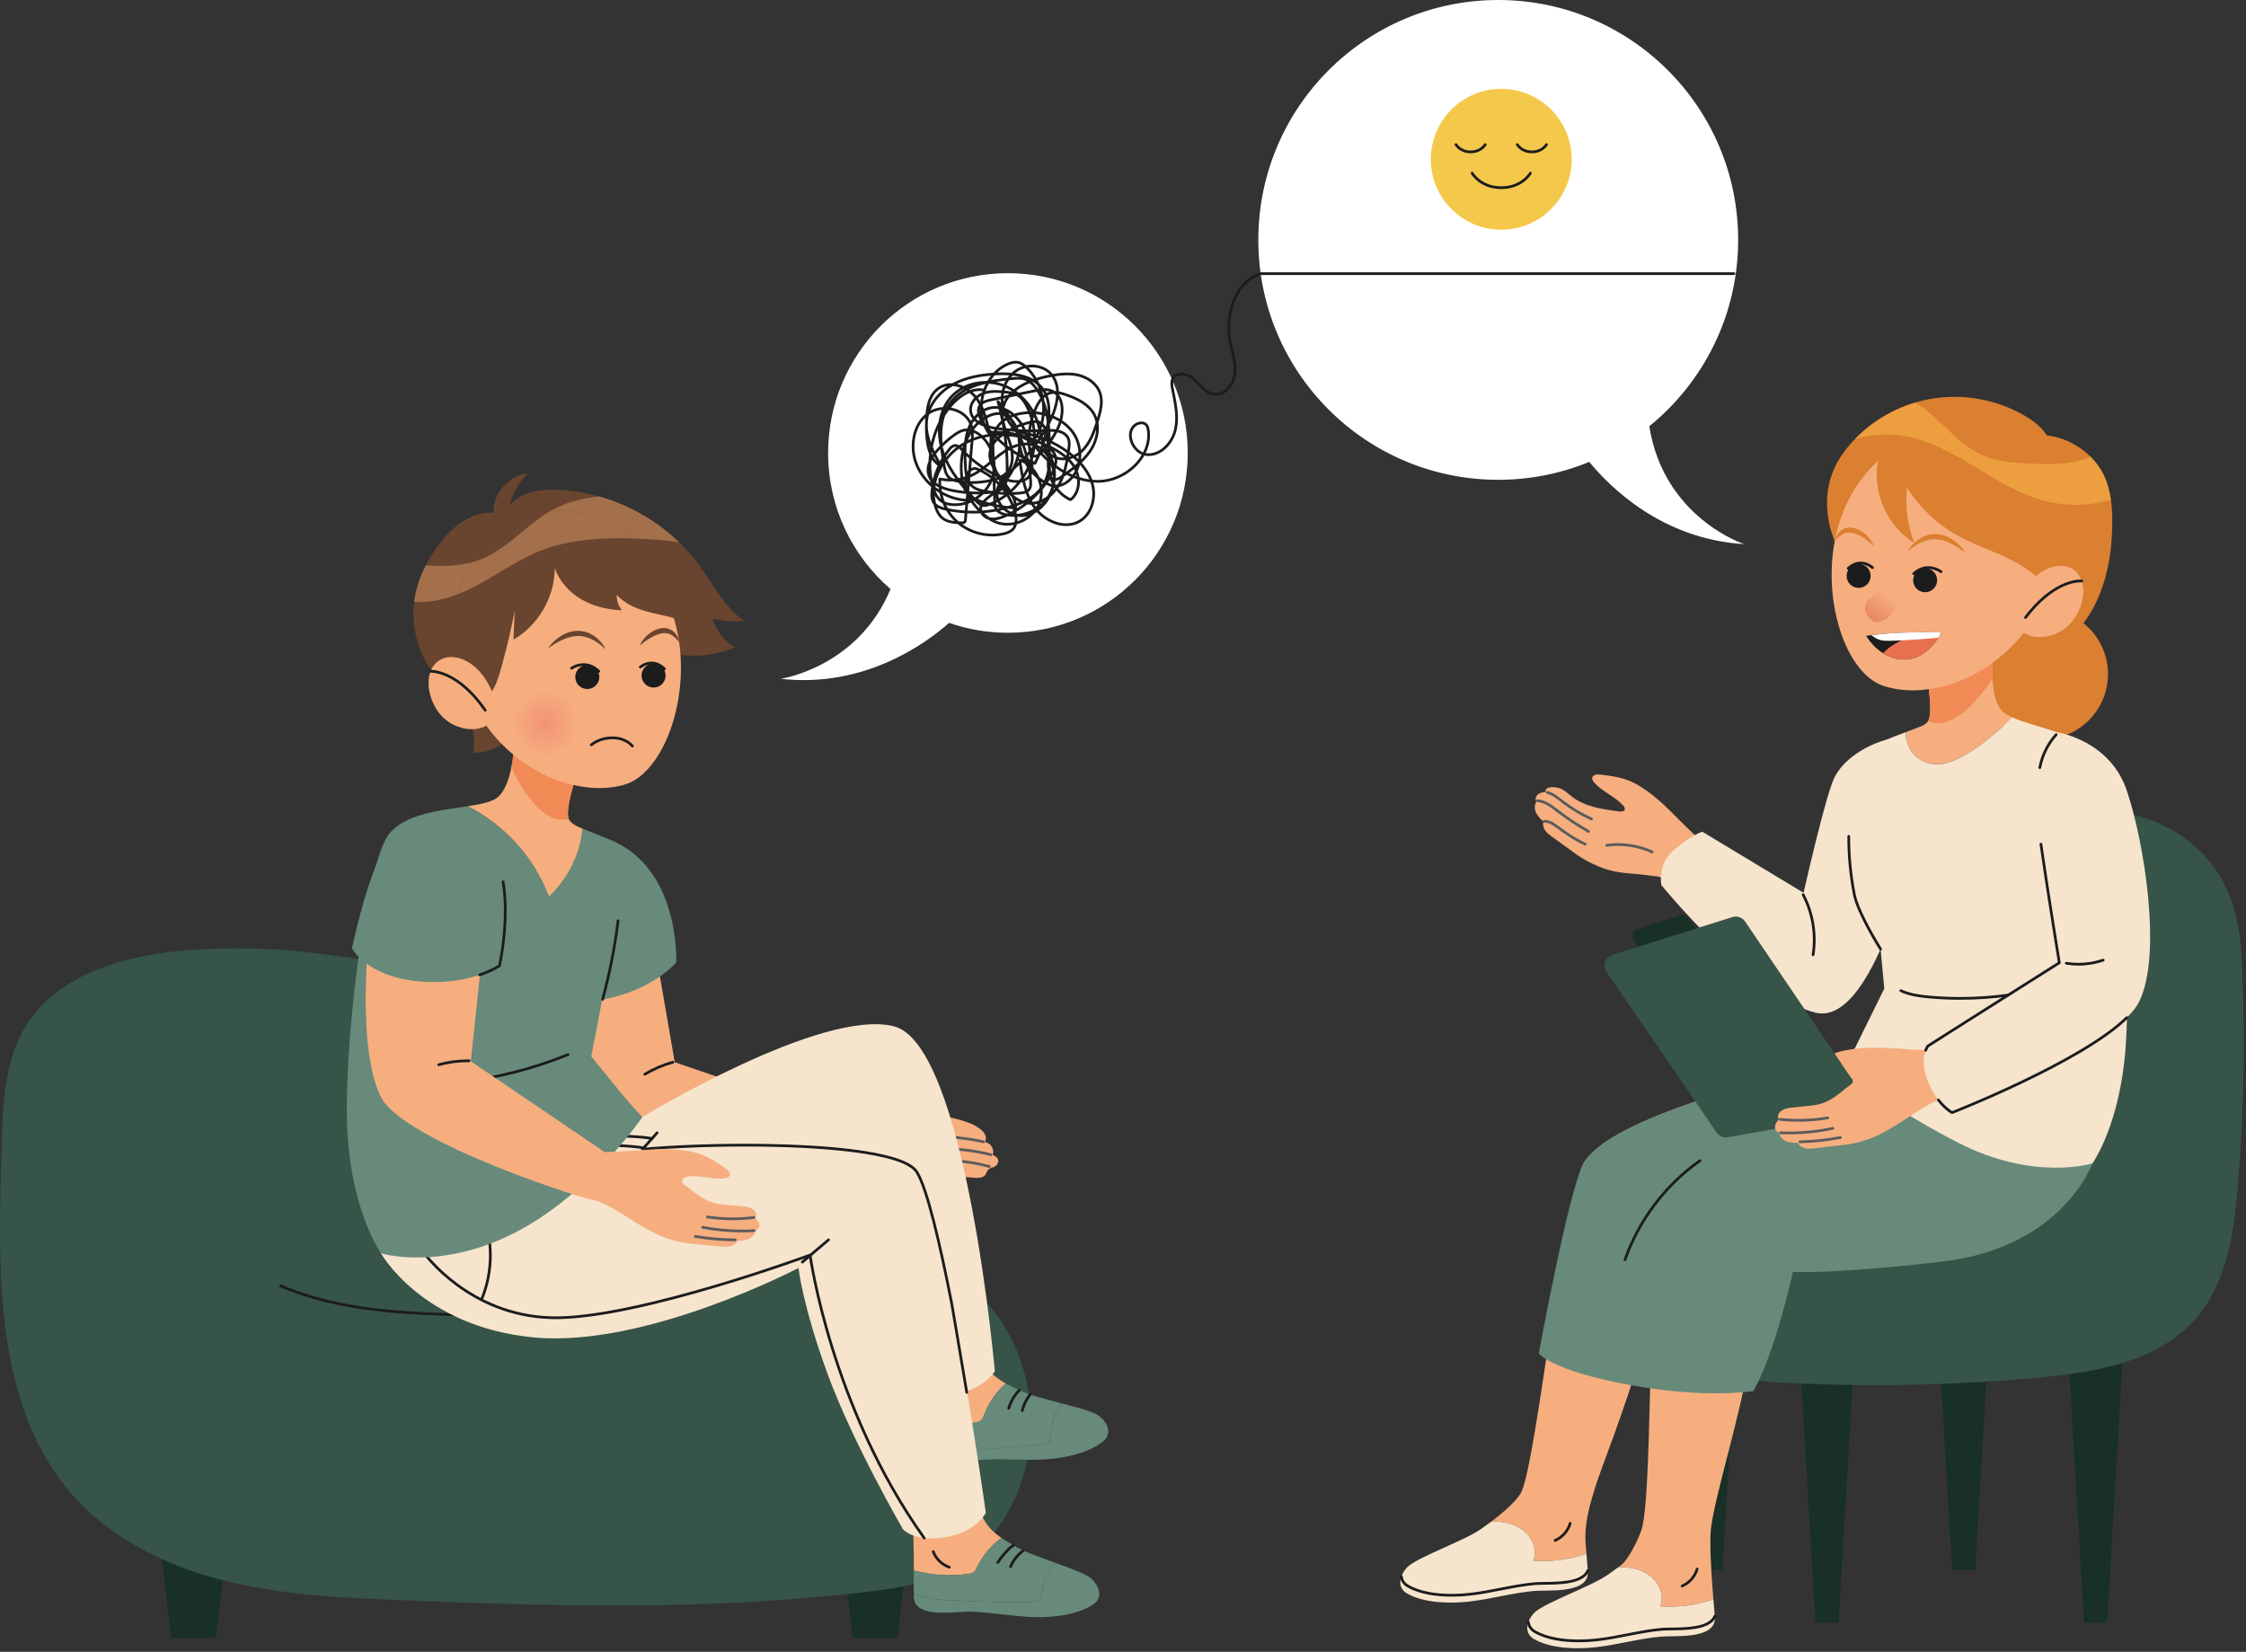 <?xml version="1.0" encoding="UTF-8"?> <svg xmlns="http://www.w3.org/2000/svg" width="552" height="406" viewBox="0 0 552 406" fill="none"><rect x="0" y="0" width="552" height="406" fill="#333333" stroke="none"/><g clip-path="url(#clip0_2781_4798)"><path d="M53.063 402.572H42.07L38.07 367.848H57.063L53.063 402.572Z" fill="#183025"></path><path d="M220.575 402.572H209.582L205.582 367.848H224.575L220.575 402.572Z" fill="#183025"></path><path d="M45.638 233.609C30.64 234.841 14.227 239.356 6.345 252.173C1.145 260.627 0.709 271.063 0.418 280.982C0.175 289.318 -0.068 297.657 0.018 305.997C0.24 327.573 3.282 350.604 17.366 366.95C26.869 377.98 40.538 384.77 54.638 388.387C68.74 392.004 83.404 392.698 97.948 393.296C136.503 394.881 175.258 395.909 213.56 391.205C220.39 390.365 227.353 389.294 233.427 386.062C238.819 383.194 243.264 378.718 246.574 373.586C256.444 358.292 255.51 336.805 244.351 322.425C232.281 306.866 211.378 301.099 191.738 299.657C172.097 298.213 152.074 300.098 132.894 295.633C126.46 294.134 119.941 291.777 115.353 287.022C103.241 274.469 112.995 252.379 101.295 241.094C96.069 236.054 86.241 235.47 79.534 234.548C68.314 233.002 56.926 232.679 45.638 233.609V233.609Z" fill="#365447"></path><path d="M115.562 322.93C99.753 322.501 83.546 321.969 69.098 315.75C68.929 315.677 68.733 315.755 68.659 315.925C68.587 316.093 68.665 316.289 68.834 316.362C83.439 322.645 99.734 323.164 115.543 323.597C115.728 323.601 115.881 323.457 115.886 323.273C115.891 323.089 115.746 322.935 115.562 322.93H115.562Z" fill="#1C1C1D"></path><path d="M245.296 285.03C245.13 284.452 244.546 284.106 243.986 283.886C244.29 282.988 243.97 281.956 243.314 281.297C243.071 281.054 242.287 280.817 242.168 280.592C242.069 280.399 242.294 280.069 242.31 279.869C242.422 278.58 240.985 277.471 240.008 276.883C238.326 275.867 236.35 275.383 234.465 274.888C232.506 274.375 230.506 274.042 228.515 273.668C226.805 273.347 225.078 273.074 223.346 272.875C219.878 272.478 216.308 272.407 212.926 273.386C211.082 273.919 205.761 273.984 203.623 273.988L165.838 261.098C165.838 261.098 158.802 220.335 158.426 218.508C158.426 218.508 157.382 206.782 147.684 206.626C137.986 206.47 130.646 212.623 131.624 225.822C132.602 239.021 138.439 266.437 147.026 275.61C154.796 283.915 195.408 285.9 203.323 285.743C205.202 286.948 208.364 288.864 210.56 289.598C214.336 290.855 218.422 289.887 222.307 289.427C227.875 288.767 233.55 288.959 239.108 289.462C239.919 289.535 240.77 289.603 241.52 289.284C242.443 288.894 242.323 288.132 242.873 287.502C243.3 287.012 244.085 287.016 244.612 286.639C245.116 286.276 245.47 285.627 245.296 285.03L245.296 285.03Z" fill="#F6AE7F"></path><path d="M165.294 260.762C162.838 261.434 160.477 262.448 158.297 263.761C158.139 263.857 158.089 264.061 158.183 264.22C158.279 264.377 158.483 264.428 158.641 264.333C160.769 263.051 163.074 262.061 165.47 261.405C165.647 261.357 165.753 261.173 165.703 260.995C165.655 260.818 165.471 260.713 165.294 260.762Z" fill="#1C1C1D"></path><path d="M148.315 205.793C148.315 205.793 132.142 204.085 130.643 218.575C129.726 227.458 130.158 242.316 130.158 242.316C130.158 242.316 135.323 247.971 147.91 245.722C160.497 243.473 166.194 236.566 166.194 236.566C166.194 236.566 167.358 212.045 148.315 205.793Z" fill="#678A7B"></path><path d="M230.613 286.455C230.627 286.051 230.635 285.647 230.635 285.243C230.635 284.496 230.609 283.751 230.557 283.005C230.545 282.822 230.385 282.683 230.201 282.696C230.018 282.708 229.879 282.868 229.891 283.051C229.943 283.782 229.969 284.512 229.969 285.243C229.969 285.639 229.961 286.035 229.946 286.43C229.939 286.614 230.082 286.768 230.266 286.775C230.45 286.783 230.605 286.639 230.613 286.455L230.613 286.455Z" fill="#5B5B5B"></path><path d="M230.489 285.589C230.966 285.573 231.443 285.565 231.921 285.565C235.674 285.565 239.426 286.059 243.05 287.034C243.229 287.082 243.411 286.977 243.459 286.8C243.507 286.621 243.402 286.438 243.223 286.39C239.543 285.4 235.733 284.898 231.921 284.898C231.435 284.898 230.95 284.906 230.466 284.922C230.282 284.929 230.138 285.083 230.143 285.267C230.15 285.45 230.305 285.594 230.489 285.589V285.589Z" fill="#5B5B5B"></path><path d="M232.76 282.702C236.366 282.765 239.965 283.253 243.457 284.15C243.635 284.195 243.817 284.089 243.862 283.91C243.909 283.732 243.8 283.55 243.622 283.503C240.081 282.594 236.43 282.099 232.771 282.035C232.587 282.032 232.435 282.178 232.432 282.362C232.43 282.547 232.576 282.698 232.76 282.702V282.702Z" fill="#5B5B5B"></path><path d="M233.347 279.81C236.143 279.976 238.926 280.365 241.658 280.976C241.838 281.015 242.017 280.903 242.057 280.722C242.097 280.544 241.983 280.365 241.804 280.325C239.035 279.706 236.218 279.312 233.386 279.145C233.202 279.135 233.045 279.274 233.034 279.458C233.023 279.643 233.163 279.8 233.347 279.81H233.347Z" fill="#5B5B5B"></path><path d="M221.298 274.811C222.877 275.367 224.418 276.11 225.894 276.859C228.119 277.981 230.603 278.198 232.603 279.339C232.909 279.511 233.214 279.751 233.43 280.015C233.649 280.28 233.771 280.559 233.77 280.819L233.738 281.051C233.644 281.407 233.278 281.719 232.844 281.951C231.819 282.51 230.735 282.714 229.613 282.715C228.349 282.715 227.042 282.451 225.767 282.143C224.783 281.904 223.907 281.766 223.004 281.766C222.331 281.766 221.645 281.843 220.89 282.007C219.475 282.316 218.165 282.561 216.892 282.561C215.619 282.559 214.384 282.321 213.08 281.651C212.918 281.567 212.716 281.631 212.633 281.795C212.549 281.959 212.613 282.16 212.777 282.245C214.175 282.965 215.535 283.229 216.893 283.227C218.251 283.227 219.606 282.968 221.033 282.659C221.747 282.503 222.382 282.433 223.005 282.433C223.839 282.433 224.655 282.559 225.611 282.791C226.902 283.102 228.257 283.381 229.613 283.382C230.815 283.382 232.023 283.159 233.164 282.538C233.65 282.27 234.192 281.882 234.381 281.23C234.418 281.093 234.437 280.954 234.437 280.819C234.435 280.35 234.226 279.934 233.945 279.593C233.661 279.249 233.298 278.967 232.931 278.759C230.755 277.537 228.259 277.322 226.195 276.264C224.711 275.511 223.145 274.755 221.518 274.183C221.345 274.122 221.154 274.212 221.094 274.387C221.033 274.561 221.123 274.751 221.298 274.811H221.298Z" fill="#5B5B5B"></path><path d="M240.099 349.541C240.488 349.444 240.892 349.332 241.183 349.057C241.463 348.793 241.599 348.416 241.735 348.053C242.882 345.001 244.737 342.152 247.194 340.043C245.315 339.008 243.634 337.765 242.346 335.736C240.57 332.942 239.727 329.672 238.966 326.451C238.703 325.337 238.342 323.477 237.91 321.096L220.746 324.465C221.889 327.756 223.098 331.299 224.382 335.209C225.297 337.993 225.987 344.725 226.462 349.976C230.972 350.774 235.65 350.634 240.099 349.541L240.099 349.541Z" fill="#F6AE7F"></path><path d="M235.903 356.459C241.441 356.203 246.978 355.947 252.501 355.456C254.374 355.29 256.273 355.09 258.025 354.406C258.251 351.056 258.864 347.502 260.938 344.934C257.082 343.926 253.051 342.899 250.925 341.882C250.57 341.712 250.218 341.547 249.869 341.382C248.944 340.945 248.05 340.513 247.194 340.043C244.737 342.152 242.882 345.001 241.735 348.054C241.599 348.416 241.463 348.793 241.183 349.057C240.892 349.332 240.488 349.444 240.099 349.542C235.65 350.635 230.972 350.775 226.462 349.976C226.493 350.334 226.525 350.685 226.555 351.03C226.717 352.854 226.85 354.424 226.954 355.499C228.046 355.916 229.182 356.22 230.341 356.377C232.181 356.629 234.047 356.544 235.903 356.459Z" fill="#678A7B"></path><path d="M270.042 347.968C268.729 346.998 264.926 345.975 260.938 344.934C258.864 347.501 258.251 351.056 258.025 354.405C256.273 355.09 254.374 355.289 252.501 355.456C246.978 355.947 241.441 356.203 235.903 356.459C234.047 356.544 232.181 356.629 230.341 356.377C229.182 356.22 228.046 355.916 226.954 355.499C227.023 356.225 227.082 356.732 227.129 356.916C228.301 361.683 237.517 359.094 240.766 358.834C246.138 358.405 251.526 359.039 256.899 358.7C261.463 358.412 267.562 357.232 271.185 354.22C273.467 352.323 272.133 349.517 270.042 347.968V347.968Z" fill="#678A7B"></path><path d="M230.482 345.081C231.358 346.881 233.051 348.242 234.996 348.713C235.175 348.756 235.355 348.645 235.399 348.466C235.442 348.287 235.331 348.107 235.153 348.064C233.409 347.646 231.865 346.404 231.082 344.789C231.001 344.624 230.802 344.554 230.636 344.636C230.47 344.716 230.402 344.916 230.482 345.081Z" fill="#1C1C1D"></path><path d="M250.27 341.476C249.025 342.758 248.098 344.344 247.594 346.057C247.542 346.234 247.642 346.42 247.819 346.472C247.995 346.524 248.181 346.422 248.233 346.245C248.706 344.637 249.578 343.144 250.749 341.941C250.877 341.809 250.874 341.598 250.742 341.47C250.61 341.341 250.399 341.344 250.27 341.476L250.27 341.476Z" fill="#1C1C1D"></path><path d="M252.912 342.554C251.949 343.755 251.26 345.168 250.904 346.665C250.862 346.845 250.973 347.023 251.151 347.066C251.33 347.109 251.51 346.998 251.553 346.819C251.885 345.419 252.531 344.094 253.431 342.971C253.546 342.827 253.523 342.618 253.379 342.503C253.235 342.388 253.026 342.411 252.911 342.554L252.912 342.554Z" fill="#1C1C1D"></path><path d="M110.269 298.443C110.269 298.443 116.253 317.959 145.726 316.644C175.196 315.331 199.974 291.668 199.974 291.668L223.801 342.1C223.801 342.1 227.473 344.334 234.843 342.763C242.213 341.193 244.499 337.03 244.499 337.03C244.499 337.03 237.495 256.856 219.739 252.269C201.982 247.682 157.899 274.542 157.899 274.542L109.955 278.268L110.269 298.443L110.269 298.443Z" fill="#F6E4CD"></path><path d="M238.211 386.816C238.606 386.758 239.018 386.681 239.334 386.436C239.637 386.198 239.808 385.832 239.975 385.487C241.397 382.551 243.503 379.883 246.142 378.006C244.366 376.806 242.807 375.414 241.708 373.277C240.194 370.332 239.655 366.998 239.192 363.72C239.031 362.587 238.841 360.702 238.63 358.291L221.229 360.079C222.066 363.459 222.946 367.099 223.867 371.11C224.523 373.965 224.597 380.733 224.589 386.003C229.01 387.212 233.681 387.499 238.212 386.816L238.211 386.816Z" fill="#F6AE7F"></path><path d="M233.401 393.323C238.937 393.574 244.475 393.826 250.018 393.839C251.9 393.845 253.809 393.819 255.618 393.299C256.149 389.986 257.082 386.499 259.383 384.131C255.635 382.776 251.715 381.386 249.69 380.178C249.351 379.977 249.017 379.779 248.684 379.584C247.803 379.066 246.954 378.554 246.142 378.006C243.503 379.883 241.397 382.551 239.975 385.487C239.807 385.832 239.636 386.198 239.334 386.436C239.018 386.681 238.606 386.758 238.211 386.816C233.68 387.499 229.01 387.212 224.588 386.003C224.588 386.364 224.587 386.717 224.586 387.061C224.58 388.893 224.57 390.468 224.575 391.55C225.626 392.064 226.729 392.47 227.867 392.733C229.678 393.152 231.545 393.238 233.401 393.323L233.401 393.323Z" fill="#678A7B"></path><path d="M268.171 387.986C266.953 386.897 263.259 385.533 259.383 384.131C257.082 386.499 256.149 389.986 255.618 393.299C253.809 393.819 251.901 393.845 250.018 393.839C244.475 393.826 238.937 393.574 233.401 393.323C231.545 393.238 229.678 393.152 227.867 392.733C226.729 392.47 225.626 392.064 224.575 391.55C224.579 392.279 224.591 392.79 224.62 392.976C225.351 397.831 234.764 396.094 238.026 396.132C243.414 396.196 248.722 397.319 254.103 397.472C258.677 397.603 264.854 396.984 268.739 394.316C271.185 392.634 270.114 389.719 268.171 387.986H268.171Z" fill="#678A7B"></path><path d="M229.041 381.498C229.749 383.369 231.312 384.881 233.205 385.526C233.378 385.586 233.568 385.492 233.627 385.318C233.686 385.143 233.593 384.954 233.419 384.895C231.721 384.319 230.297 382.941 229.663 381.262C229.599 381.09 229.406 381.003 229.234 381.069C229.062 381.134 228.975 381.326 229.041 381.498L229.041 381.498Z" fill="#1C1C1D"></path><path d="M249.038 379.531C248.453 379.754 248.017 380.172 247.633 380.56C246.632 381.574 245.731 382.686 244.946 383.873C244.845 384.027 244.887 384.234 245.041 384.335C245.194 384.436 245.401 384.395 245.502 384.24C246.263 383.09 247.138 382.011 248.107 381.028C248.477 380.65 248.853 380.311 249.273 380.155C249.444 380.091 249.533 379.899 249.467 379.726C249.403 379.553 249.21 379.467 249.038 379.531L249.038 379.531Z" fill="#1C1C1D"></path><path d="M251.281 380.874C249.865 381.907 248.739 383.327 248.057 384.943C247.985 385.111 248.065 385.308 248.234 385.378C248.404 385.45 248.6 385.371 248.671 385.202C249.306 383.701 250.357 382.373 251.674 381.413C251.822 381.304 251.856 381.095 251.746 380.946C251.638 380.799 251.429 380.766 251.281 380.874Z" fill="#1C1C1D"></path><path d="M93.617 308.035C93.617 308.035 103.759 326.167 131.254 328.737C158.75 331.306 196.249 311.665 196.249 311.665C196.249 311.665 197.214 320.867 203.437 337.818C209.659 354.77 221.923 375.89 221.923 375.89C221.923 375.89 224.698 379.155 232.416 377.814C240.131 376.473 242.291 371.821 242.291 371.821C242.291 371.821 232.005 298.906 225.347 288.097C218.689 277.285 141.246 284.133 141.246 284.133L93.303 287.859L93.617 308.035Z" fill="#F6E4CD"></path><path d="M103.916 308.123C103.941 308.152 114.97 323.674 135.551 324.221C135.89 324.23 136.234 324.234 136.585 324.234C147.051 324.231 162.683 320.367 175.727 316.51C188.767 312.651 199.203 308.794 199.207 308.791L199.091 308.479L198.76 308.525C198.767 308.551 203.855 345.958 226.87 378.235C226.976 378.384 227.184 378.419 227.334 378.313C227.484 378.206 227.519 377.998 227.412 377.848C215.96 361.791 208.959 344.431 204.824 331.089C202.757 324.416 201.406 318.75 200.571 314.753C200.155 312.754 199.867 311.173 199.683 310.091C199.501 309.011 199.422 308.435 199.422 308.434L199.263 308.192L198.976 308.166C198.974 308.167 198.326 308.406 197.146 308.827C188.895 311.778 154.656 323.575 136.585 323.567C136.239 323.567 135.9 323.563 135.568 323.555C125.451 323.29 117.675 319.335 112.421 315.44C109.795 313.494 107.8 311.563 106.464 310.122C105.798 309.4 105.294 308.802 104.959 308.384C104.791 308.175 104.666 308.012 104.582 307.902L104.459 307.736C104.352 307.586 104.144 307.551 103.995 307.657C103.844 307.764 103.81 307.972 103.916 308.123L103.916 308.123Z" fill="#1C1C1D"></path><path d="M197.402 310.468C199.549 308.645 201.694 306.823 203.839 305C203.981 304.88 203.998 304.669 203.878 304.529C203.759 304.389 203.549 304.372 203.409 304.492C201.262 306.315 199.117 308.137 196.971 309.96C196.83 310.079 196.814 310.289 196.932 310.429C197.051 310.571 197.262 310.588 197.402 310.468Z" fill="#1C1C1D"></path><path d="M118.677 319.505C120.119 316.042 120.847 312.293 120.847 308.545C120.847 305.846 120.47 303.148 119.708 300.556C119.657 300.38 119.471 300.278 119.294 300.33C119.118 300.382 119.017 300.567 119.069 300.743C119.811 303.273 120.181 305.907 120.181 308.545C120.181 312.206 119.468 315.87 118.061 319.249C117.99 319.418 118.071 319.613 118.241 319.683C118.41 319.756 118.606 319.674 118.677 319.505H118.677Z" fill="#1C1C1D"></path><path d="M161.262 278.205L157.65 282.243C157.559 282.345 157.539 282.492 157.601 282.614C157.662 282.737 157.793 282.809 157.929 282.797C164.713 282.194 173.776 281.801 183.057 281.801C192.622 281.801 202.422 282.22 210.195 283.255C214.081 283.772 217.461 284.444 220.041 285.288C222.624 286.125 224.39 287.161 225.063 288.273C226.27 290.223 227.685 294.553 229.14 300.236C230.597 305.925 232.111 312.987 233.577 320.484L233.905 320.42L233.576 320.476C233.577 320.483 234.019 323.061 234.705 327.08C235.389 331.099 236.313 336.55 237.273 342.284C237.303 342.465 237.475 342.588 237.657 342.557C237.838 342.526 237.961 342.354 237.932 342.173C236.01 330.705 234.233 320.364 234.233 320.364L234.231 320.356C232.763 312.852 231.247 305.78 229.785 300.07C228.318 294.357 226.921 290.026 225.63 287.924C224.777 286.557 222.889 285.524 220.248 284.654C212.329 282.069 197.44 281.137 183.057 281.134C173.757 281.134 164.679 281.529 157.87 282.133L157.9 282.465L158.148 282.688L161.76 278.649C161.882 278.513 161.87 278.302 161.733 278.178C161.596 278.056 161.385 278.068 161.262 278.205L161.262 278.205Z" fill="#1C1C1D"></path><path d="M158.272 281.851C158.213 281.836 155.982 281.192 146.046 281.076C145.862 281.075 145.711 281.221 145.709 281.405C145.706 281.59 145.854 281.741 146.038 281.743C150.991 281.8 154.017 281.991 155.798 282.165C156.688 282.252 157.267 282.336 157.62 282.398C157.798 282.427 157.918 282.452 157.991 282.468L158.069 282.487L158.086 282.491C158.262 282.543 158.447 282.441 158.499 282.264C158.55 282.088 158.449 281.903 158.272 281.851Z" fill="#1C1C1D"></path><path d="M160.37 279.55C160.311 279.534 158.081 278.89 148.143 278.775C147.959 278.773 147.809 278.921 147.806 279.105C147.805 279.289 147.951 279.439 148.135 279.442C153.09 279.498 156.115 279.689 157.897 279.864C158.786 279.952 159.366 280.034 159.719 280.096C159.896 280.126 160.015 280.15 160.089 280.167L160.166 280.186L160.184 280.19C160.359 280.241 160.545 280.139 160.597 279.964C160.649 279.786 160.546 279.602 160.37 279.55V279.55Z" fill="#1C1C1D"></path><path d="M157.67 274.326C155.127 271.95 145.305 259.629 145.305 259.629C145.305 259.629 154.63 213.761 152.297 209.162C150.804 206.219 146.383 205.019 143.186 203.701C142.505 209.977 139.549 216.004 134.93 220.318C131.317 210.814 124.046 202.768 114.989 198.158C108.201 199.209 99.118 200.018 95.356 205.352C89.746 213.301 84.099 259.466 85.42 279.005C86.739 298.545 93.617 308.035 93.617 308.035C93.617 308.035 107.825 312.496 126.407 303.057C144.989 293.621 157.9 274.541 157.9 274.541L157.67 274.326V274.326Z" fill="#678A7B"></path><path d="M134.93 220.318C139.549 216.003 142.505 209.977 143.186 203.701C142.385 203.37 141.655 203.031 141.074 202.657C140.351 202.19 139.846 201.666 139.69 201.03C138.912 197.834 142.49 188.229 142.49 188.229L126.457 181.1C126.457 181.1 126.448 192.249 122.426 195.877C121.813 196.43 120.885 196.849 119.738 197.192C118.406 197.589 116.777 197.882 114.989 198.158C124.046 202.768 131.316 210.814 134.93 220.318L134.93 220.318Z" fill="#F6AE7F"></path><path d="M139.783 201.311C139.745 201.22 139.714 201.127 139.69 201.031L139.799 201.307C139.794 201.308 139.789 201.31 139.783 201.311H139.783ZM125.683 188.62C125.683 188.62 125.683 188.619 125.683 188.617C125.899 187.539 126.055 186.47 126.167 185.492C126.169 185.492 126.169 185.492 126.169 185.494C126.056 186.471 125.9 187.54 125.683 188.62Z" fill="#E4C1A4"></path><path d="M138.295 201.493C132.685 201.493 128.117 193.791 125.683 188.621C125.9 187.541 126.057 186.472 126.169 185.494C130.59 189.146 135.76 191.744 140.938 192.947C140.243 195.318 139.578 198.074 139.579 199.926C139.579 200.346 139.614 200.72 139.69 201.031C139.714 201.127 139.744 201.221 139.783 201.311C139.279 201.435 138.783 201.493 138.295 201.493V201.493Z" fill="#F18A54"></path><path d="M139.486 258.899C130.715 262.458 121.446 264.783 112.035 265.788C111.853 265.806 111.719 265.972 111.739 266.154C111.759 266.337 111.923 266.47 112.106 266.45C121.578 265.441 130.907 263.1 139.737 259.517C139.907 259.448 139.989 259.254 139.919 259.084C139.851 258.913 139.657 258.83 139.486 258.899Z" fill="#1C1C1D"></path><path d="M148.429 245.733C150.159 239.374 151.434 232.891 152.235 226.35C152.258 226.167 152.127 226.002 151.945 225.979C151.762 225.956 151.595 226.086 151.573 226.27C150.775 232.778 149.507 239.23 147.786 245.558C147.737 245.735 147.842 245.919 148.019 245.967C148.197 246.015 148.381 245.911 148.429 245.734V245.733V245.733Z" fill="#1C1C1D"></path><path d="M186.549 300.638C186.386 300.096 186.002 299.65 185.611 299.237C185.942 298.9 185.89 298.332 185.66 297.92C185.349 297.358 184.774 296.982 184.166 296.776C183.558 296.569 182.91 296.516 182.27 296.462C181.026 296.36 179.782 296.254 178.538 296.146C177.567 296.061 176.59 295.976 175.645 295.736C173.818 295.274 172.197 294.263 170.713 293.133C170.017 292.605 169.365 292.013 168.633 291.55C168.193 291.269 167.578 290.896 167.641 290.268C167.714 289.542 168.589 289.221 169.314 289.15C172.25 288.861 175.201 289.988 178.129 289.62C178.581 289.564 179.086 289.432 179.308 289.033C179.687 288.346 178.954 287.594 178.305 287.153C175.999 285.586 173.633 283.992 170.933 283.3C166.298 282.113 161.099 282.428 156.379 282.784C153.811 282.978 148.621 283.187 148.621 283.187C148.214 282.878 115.713 260.873 115.713 260.873C115.713 260.873 120.074 219.738 120.21 217.879C120.21 217.879 122.407 206.312 113.119 203.514C103.832 200.717 95.091 204.632 92.43 217.597C89.767 230.561 87.899 258.528 93.654 269.7C99.41 280.87 145.84 295.564 146.366 295.071C150.433 296.429 153.769 299.075 157.45 301.207C159.458 302.368 161.48 303.537 163.68 304.273C165.646 304.932 167.556 305.469 169.64 305.668C172.108 305.902 174.574 306.137 177.042 306.373C177.817 306.446 178.607 306.52 179.366 306.348C180.127 306.176 180.862 305.714 181.162 304.996C182.023 304.969 182.902 304.938 183.715 304.653C184.527 304.368 185.283 303.78 185.551 302.961C185.607 302.786 185.646 302.6 185.766 302.46C185.867 302.341 186.018 302.276 186.143 302.183C186.601 301.847 186.713 301.182 186.549 300.639L186.549 300.638Z" fill="#F6AE7F"></path><path d="M185.261 298.924C183.543 299.138 181.811 299.245 180.079 299.245C178.017 299.245 175.954 299.093 173.914 298.789C173.733 298.762 173.562 298.887 173.536 299.069C173.509 299.251 173.634 299.421 173.816 299.449C175.889 299.757 177.984 299.912 180.08 299.912C181.84 299.912 183.598 299.802 185.344 299.585C185.526 299.562 185.657 299.395 185.633 299.213C185.61 299.03 185.443 298.901 185.261 298.924L185.261 298.924Z" fill="#5B5B5B"></path><path d="M185.321 302.157C184.326 302.215 183.329 302.245 182.333 302.245C179.119 302.245 175.907 301.941 172.752 301.338C172.571 301.303 172.397 301.422 172.362 301.603C172.327 301.783 172.446 301.958 172.626 301.993C175.823 302.603 179.078 302.912 182.333 302.912C183.342 302.912 184.351 302.882 185.359 302.822C185.543 302.811 185.683 302.654 185.673 302.47C185.662 302.286 185.505 302.146 185.321 302.157V302.157Z" fill="#5B5B5B"></path><path d="M180.697 304.413C177.431 304.408 174.167 304.128 170.95 303.577C170.769 303.546 170.597 303.668 170.565 303.849C170.534 304.031 170.655 304.203 170.838 304.235C174.091 304.792 177.393 305.075 180.695 305.08C180.879 305.08 181.029 304.931 181.029 304.747C181.029 304.563 180.88 304.413 180.697 304.413H180.697Z" fill="#5B5B5B"></path><path d="M115.282 260.402L115.026 260.4C112.565 260.4 110.105 260.73 107.731 261.378C107.554 261.426 107.45 261.609 107.498 261.787C107.546 261.965 107.73 262.069 107.907 262.021C110.223 261.389 112.624 261.067 115.026 261.067L115.275 261.069C115.459 261.071 115.61 260.923 115.612 260.739C115.614 260.555 115.466 260.405 115.282 260.402H115.282Z" fill="#1C1C1D"></path><path d="M107.575 202.022C107.575 202.022 97.379 202.331 93.465 210.357C89.55 218.382 86.515 233.062 86.515 233.062C86.515 233.062 89.941 239.913 102.663 241.185C115.387 242.457 122.754 237.369 122.754 237.369C122.754 237.369 131.082 201.027 107.575 202.022V202.022Z" fill="#678A7B"></path><path d="M118.01 239.93C121.206 238.841 122.923 237.658 122.943 237.645L123.079 237.445C123.082 237.431 124.519 231.163 124.519 223.874C124.519 221.522 124.37 219.065 123.972 216.674C123.942 216.493 123.77 216.371 123.588 216.401C123.407 216.43 123.284 216.603 123.315 216.784C123.704 219.129 123.854 221.552 123.854 223.874C123.854 227.474 123.496 230.834 123.14 233.292C122.962 234.52 122.784 235.523 122.651 236.217C122.518 236.912 122.43 237.295 122.43 237.296L122.754 237.37L122.565 237.096L122.494 237.143C122.146 237.369 120.53 238.368 117.795 239.3C117.621 239.359 117.527 239.548 117.587 239.723C117.647 239.897 117.836 239.991 118.01 239.93V239.93Z" fill="#1C1C1D"></path><path d="M180.691 159.125C178.031 157.595 175.994 155.012 175.123 152.068C177.698 152.672 180.369 152.869 183.006 152.652C178.073 149.404 175.369 143.785 171.893 139.012C163.854 127.969 150.607 120.9 136.96 120.368C132.631 120.198 127.753 120.931 125.138 124.385C125.965 121.392 127.53 118.607 129.658 116.344C124.994 116.864 121.119 121.33 121.262 126.021C115.496 125.599 110.49 130.005 107.199 134.758C104.873 138.12 102.999 141.844 102.134 145.838C100.551 153.146 102.612 161.152 107.527 166.786C109.53 169.082 111.97 171.004 113.715 173.501C116.039 176.826 116.969 181.092 116.243 185.082C121.577 185.16 126.213 181.425 129.615 177.316C133.016 173.206 135.78 168.468 139.989 165.187C144.486 161.682 150.139 160.243 155.672 159.373C158.526 158.922 161.163 159.562 163.847 160.201C165.991 160.712 168.166 161.222 170.504 161.178C173.986 161.113 177.459 160.426 180.691 159.125V159.125Z" fill="#69442F"></path><path d="M165.782 152.515C170.681 169.603 163.497 189.996 153.459 192.873C139.385 196.909 119.79 185.838 114.89 168.752C109.99 151.665 115.926 133.273 130.001 129.238C144.076 125.202 160.882 135.429 165.782 152.515Z" fill="#F6AE7F"></path><path fill-rule="evenodd" clip-rule="evenodd" d="M132.278 185.925V185.898H132.153C131.74 185.805 131.336 185.681 130.945 185.527V185.498H130.872C130.434 185.322 130.013 185.108 129.611 184.861V184.832H129.566C129.446 184.757 129.328 184.678 129.211 184.597V184.565H129.166C129.046 184.48 128.927 184.391 128.812 184.3V184.298H128.81C128.32 183.91 127.873 183.465 127.478 182.97V182.965H127.474C127.384 182.851 127.296 182.734 127.211 182.615V182.565H127.175C127.096 182.451 127.019 182.336 126.945 182.218V182.165H126.912C126.78 181.952 126.658 181.732 126.545 181.505V181.498H126.542C126.32 181.052 126.135 180.58 125.993 180.084C125.88 179.69 125.798 179.296 125.745 178.902V178.832H125.735C125.644 178.112 125.649 177.396 125.742 176.698H125.745V176.68C125.774 176.462 125.813 176.245 125.859 176.032H125.878V175.946C125.913 175.796 125.952 175.646 125.994 175.498H126.011V175.439C126.086 175.188 126.172 174.94 126.27 174.698H126.278V174.677C126.311 174.594 126.346 174.513 126.382 174.432H126.411V174.367C126.59 173.973 126.799 173.593 127.037 173.232H127.078V173.169C127.155 173.055 127.234 172.943 127.316 172.832H127.344V172.793C127.508 172.576 127.682 172.366 127.867 172.165H127.878V172.153L127.993 172.031H128.011V172.012L128.124 171.898H128.145V171.878L128.262 171.765H128.278V171.749L128.405 171.632H128.411V171.626C128.617 171.44 128.833 171.263 129.059 171.098H129.078V171.084C129.197 170.997 129.318 170.912 129.443 170.832H129.478V170.809C129.77 170.621 130.076 170.45 130.395 170.298H130.411V170.291C130.816 170.099 131.242 169.936 131.687 169.809C132.297 169.634 132.911 169.532 133.52 169.498H134.431C134.784 169.517 135.134 169.559 135.478 169.623V169.631H135.524C135.688 169.662 135.85 169.698 136.011 169.739V169.765H136.109C136.486 169.865 136.854 169.992 137.211 170.144V170.165H137.261C137.334 170.196 137.406 170.228 137.477 170.261V170.298H137.554C137.802 170.416 138.043 170.547 138.278 170.688V170.698H138.293C138.423 170.777 138.552 170.86 138.677 170.946V170.965H138.705C139.519 171.528 140.236 172.237 140.811 173.069V173.098H140.831C140.916 173.223 140.998 173.351 141.078 173.481V173.498H141.087C141.283 173.822 141.458 174.162 141.611 174.517V174.565H141.631C141.758 174.867 141.869 175.18 141.962 175.503C142.036 175.761 142.096 176.02 142.144 176.279V176.298H142.148C142.22 176.689 142.262 177.08 142.277 177.468V178.131C142.262 178.502 142.222 178.869 142.158 179.231H142.144V179.308C142.115 179.462 142.083 179.614 142.046 179.765H142.011V179.901C141.94 180.171 141.855 180.437 141.758 180.698H141.744V180.734C141.536 181.282 141.271 181.806 140.954 182.298H140.944V182.313C140.859 182.444 140.77 182.572 140.679 182.698H140.677V182.7C140.473 182.979 140.252 183.245 140.013 183.498H140.011V183.501L139.884 183.631H139.877V183.639L139.75 183.764H139.744V183.771C139.501 184.005 139.243 184.226 138.971 184.431H138.944V184.451C138.83 184.536 138.713 184.619 138.594 184.698H138.544V184.732C138.421 184.812 138.296 184.89 138.169 184.964H138.144V184.978C137.901 185.119 137.65 185.248 137.39 185.365H137.344V185.386C137.256 185.424 137.168 185.462 137.079 185.498H137.077V185.499C136.814 185.604 136.544 185.697 136.265 185.777C135.857 185.894 135.447 185.978 135.039 186.032H134.944V186.043C134.038 186.15 133.139 186.105 132.277 185.925L132.278 185.925Z" fill="url(#paint0_radial_2781_4798)"></path><path d="M155.697 183.18C155.667 183.139 154.053 181.025 150.535 181.025H150.521L150.524 181.359V181.025C147.025 181.032 145.131 182.812 145.097 182.844C144.963 182.971 144.958 183.183 145.085 183.316C145.21 183.45 145.422 183.455 145.555 183.328L145.569 183.316C145.746 183.159 147.466 181.696 150.526 181.692H150.53H150.535C152.154 181.692 153.312 182.175 154.07 182.652C154.449 182.891 154.726 183.128 154.907 183.304L155.107 183.513L155.153 183.568L155.164 183.581C155.274 183.728 155.483 183.758 155.63 183.647C155.778 183.536 155.808 183.328 155.697 183.18H155.697Z" fill="#1C1C1D"></path><path d="M147.177 165.59C147.626 167.158 146.719 168.793 145.153 169.242C143.585 169.692 141.95 168.785 141.5 167.218C141.051 165.65 141.958 164.016 143.525 163.566C145.091 163.117 146.727 164.024 147.176 165.59H147.177Z" fill="#1C1C1D"></path><path d="M163.466 165.232C163.917 166.799 163.011 168.434 161.443 168.883C159.875 169.333 158.241 168.427 157.791 166.859C157.342 165.293 158.247 163.658 159.815 163.207C161.384 162.757 163.018 163.664 163.466 165.232V165.232Z" fill="#1C1C1D"></path><path d="M148.823 159.59C147.818 158.618 146.731 157.8 145.57 157.2C144.403 156.621 143.155 156.272 141.896 156.325C140.636 156.339 139.387 156.718 138.187 157.276C136.983 157.832 135.842 158.581 134.67 159.354C135.472 158.204 136.489 157.186 137.707 156.41C138.303 155.998 138.98 155.71 139.67 155.445C140.375 155.221 141.118 155.086 141.868 155.057C143.381 155.018 144.88 155.517 146.075 156.354C147.272 157.19 148.24 158.306 148.823 159.59L148.823 159.59Z" fill="#69442F"></path><path d="M157.216 158.671C157.633 157.702 158.295 156.851 159.087 156.13C159.883 155.414 160.85 154.826 161.942 154.541C162.474 154.391 163.082 154.315 163.679 154.402C164.274 154.493 164.853 154.721 165.318 155.077C166.258 155.78 166.79 156.826 166.918 157.872C166.285 157.038 165.573 156.333 164.777 155.941C163.979 155.542 163.145 155.527 162.254 155.763C161.362 155.978 160.502 156.394 159.666 156.898C158.833 157.411 158.03 158.013 157.216 158.671L157.216 158.671Z" fill="#69442F"></path><path d="M140.663 164.516L140.709 164.487C140.941 164.335 142.032 163.691 143.429 163.694C144.476 163.697 145.699 164.039 146.949 165.245C147.08 165.373 147.291 165.37 147.419 165.236C147.547 165.105 147.545 164.894 147.413 164.766C146.052 163.445 144.627 163.023 143.429 163.027C141.6 163.031 140.307 163.955 140.278 163.974C140.127 164.081 140.093 164.289 140.199 164.438C140.306 164.589 140.514 164.623 140.663 164.517L140.663 164.516Z" fill="#1C1C1D"></path><path d="M157.578 164.22L157.618 164.187C157.831 164.015 158.842 163.289 160.133 163.293C160.997 163.296 162 163.597 163.071 164.637C163.203 164.765 163.414 164.763 163.542 164.631C163.671 164.499 163.669 164.288 163.537 164.16C162.364 163.014 161.161 162.624 160.133 162.627C158.373 162.633 157.169 163.697 157.14 163.719C157.001 163.839 156.986 164.05 157.107 164.188C157.229 164.327 157.44 164.342 157.578 164.22L157.578 164.22Z" fill="#1C1C1D"></path><path d="M123.546 162.824C124.701 158.629 125.685 154.388 126.499 150.113C126.397 152.483 126.294 154.851 126.192 157.219C132.338 153.67 136.354 146.703 136.348 139.607C137.45 142.884 139.934 145.603 142.928 147.336C145.92 149.07 149.393 149.867 152.849 150.008C151.994 148.95 151.537 147.577 151.585 146.219C153.754 148.651 156.989 149.829 160.153 150.612C163.317 151.395 166.598 151.891 169.518 153.343C169.44 150.276 168.377 147.307 166.967 144.583C163.906 138.671 159.123 133.666 153.356 130.339C147.209 126.793 138.266 124.124 131.256 126.234C122.022 129.012 115.189 136.303 112.771 145.558C112.323 147.274 112.08 149.038 111.86 150.798C111.369 154.749 110.997 158.803 111.901 162.682C112.62 165.759 114.764 170.313 118.043 171.448C121.205 172.546 122.933 165.051 123.546 162.825L123.546 162.824Z" fill="#69442F"></path><path d="M119.276 166.878C122.249 171.502 123.005 176.113 119.725 178.222C116.444 180.332 110.37 179.138 107.397 174.516C104.425 169.89 104.674 164.433 107.954 162.324C111.235 160.215 116.303 162.254 119.276 166.878Z" fill="#F6AE7F"></path><path d="M105.857 165.33L105.949 165.329C106.757 165.335 112.646 165.625 118.979 174.758C119.083 174.91 119.291 174.947 119.443 174.842C119.594 174.738 119.631 174.53 119.528 174.378C113.097 165.079 106.934 164.654 105.949 164.662L105.813 164.665C105.629 164.677 105.49 164.836 105.502 165.019C105.514 165.204 105.673 165.342 105.857 165.33L105.857 165.33Z" fill="#1C1C1D"></path><path d="M102.145 145.787C102.146 145.779 102.147 145.773 102.15 145.766C102.147 145.773 102.146 145.781 102.145 145.787ZM102.157 145.735C102.158 145.727 102.159 145.721 102.16 145.713C102.159 145.721 102.158 145.727 102.157 145.735ZM102.169 145.682C102.17 145.675 102.171 145.667 102.172 145.66C102.171 145.667 102.17 145.675 102.169 145.682Z" fill="#E9F5FB"></path><path d="M103.271 147.986C102.778 147.986 102.284 147.965 101.793 147.931C101.878 147.23 101.985 146.531 102.134 145.839C102.138 145.822 102.14 145.805 102.145 145.788C102.146 145.782 102.147 145.774 102.15 145.767C102.151 145.757 102.154 145.746 102.157 145.737C102.158 145.728 102.159 145.722 102.161 145.714C102.163 145.705 102.166 145.694 102.169 145.683C102.17 145.676 102.172 145.668 102.173 145.662C102.175 145.648 102.179 145.635 102.182 145.622C102.183 145.619 102.183 145.615 102.183 145.612C102.709 143.298 103.575 141.076 104.665 138.964C105.911 139.047 107.157 139.099 108.397 139.099C110.931 139.099 113.433 138.879 115.825 138.254C114.486 140.493 113.453 142.948 112.77 145.558C112.732 145.705 112.694 145.854 112.658 146.003C109.878 147.097 106.954 147.854 103.902 147.974C103.691 147.981 103.482 147.986 103.271 147.986L103.271 147.986ZM166.974 133.359C164.879 132.946 162.703 132.762 160.554 132.616C159.211 132.527 157.86 132.45 156.506 132.394C155.494 131.654 154.442 130.967 153.355 130.339C148.717 127.664 142.485 125.486 136.692 125.486C136.267 125.486 135.846 125.498 135.427 125.522C135.833 125.291 136.246 125.072 136.669 124.862C139.914 123.255 143.591 122.387 147.343 122.045C154.679 124.13 161.503 128.049 166.974 133.359V133.359Z" fill="#A4704B"></path><path d="M112.658 146.004C112.694 145.854 112.731 145.706 112.77 145.558C113.453 142.949 114.486 140.494 115.825 138.254C116.338 138.119 116.845 137.966 117.347 137.793C124.531 135.309 128.993 129.177 135.427 125.522C135.846 125.498 136.267 125.486 136.693 125.486C142.485 125.486 148.717 127.664 153.355 130.34C154.442 130.967 155.494 131.654 156.506 132.394C155.022 132.333 153.531 132.298 152.045 132.298C145.462 132.298 138.92 133 132.982 135.309C127.971 137.258 123.654 140.256 119.077 142.862C117.038 144.025 114.894 145.123 112.658 146.003L112.658 146.004Z" fill="#A4704B"></path><path d="M517.87 398.822H512.21L508.21 330.713H521.87L517.87 398.822Z" fill="#183025"></path><path d="M451.851 398.822H446.19L442.19 330.713H455.851L451.851 398.822Z" fill="#183025"></path><path d="M485.443 385.871H479.785L475.785 317.764H489.443L485.443 385.871Z" fill="#183025"></path><path d="M423.305 385.871H417.644L413.645 317.764H427.304L423.305 385.871Z" fill="#183025"></path><path d="M506.673 201.294C496 204.824 486.475 212.333 481.567 222.444C473.449 239.167 478.387 260.735 467.73 275.967C459.511 287.712 444.502 292.117 430.737 296.115C424.988 297.786 419.046 299.636 414.64 303.69C405.799 311.825 407.061 328.244 417.04 334.935C422.673 338.71 429.77 339.368 436.538 339.755C458.262 340.996 480.081 340.585 501.742 338.528C515.499 337.22 530.435 334.614 539.561 324.239C547.291 315.451 549.062 303.041 550.018 291.377C551.556 272.609 551.851 253.742 550.896 234.936C550.297 223.11 546.466 212.531 536.314 205.586C527.242 199.38 516.878 197.919 506.673 201.294V201.294Z" fill="#365447"></path><path d="M518.077 165.693C518.077 174.552 510.897 181.732 502.039 181.732C493.182 181.732 486.001 174.552 486.001 165.693C486.001 156.836 493.182 149.656 502.039 149.656C510.897 149.656 518.077 156.836 518.077 165.693Z" fill="#DB7F30"></path><path d="M517.249 117.246C514.773 111.641 509.078 107.736 503.034 106.994C501.758 104.981 499.716 103.409 497.622 102.186C490.965 98.297 482.963 96.761 475.34 97.909C467.715 99.054 460.521 102.875 455.301 108.55C453.466 110.546 451.861 112.777 450.756 115.253C447.606 122.326 448.962 130.921 453.227 137.384C457.493 143.846 464.346 148.306 471.681 150.789C473.341 151.352 475.07 151.841 476.478 152.882C478.047 154.042 479.07 155.774 480.346 157.251C484.873 162.499 492.711 164.236 499.366 162.302C506.022 160.367 511.445 155.193 514.658 149.051C517.871 142.91 519.049 135.873 519.13 128.942C519.179 124.962 518.857 120.885 517.249 117.246Z" fill="#DB7F30"></path><path d="M449.574 262.043C434.981 264.777 396.034 274.841 389.377 285.651C384.334 293.841 377.851 357.589 373.99 366.556C373.026 368.793 369.02 372.038 367.322 373.391C367.058 373.602 366.783 373.805 366.509 374.009C367.009 373.971 367.514 373.962 368.011 373.993C370.55 374.148 373.143 374.926 374.992 376.672C376.843 378.42 377.776 381.262 376.816 383.616C381.234 383.94 385.707 383.335 389.897 381.901C389.867 381.554 389.839 381.205 389.809 380.834C389.781 380.487 389.751 380.13 389.723 379.768C389.298 374.443 390.697 370.03 392.038 365.59C393.381 361.15 398.679 348.403 403.849 331.102C408.991 313.885 411.644 304.953 411.644 304.953C411.644 304.953 431.216 304.103 458.711 301.535C486.207 298.966 492.935 277.418 492.935 277.418L493.247 257.242C493.247 257.242 464.166 259.309 449.574 262.043L449.574 262.043Z" fill="#F6AE7F"></path><path d="M389.897 381.901C385.707 383.335 381.234 383.94 376.816 383.617C377.776 381.262 376.843 378.42 374.992 376.672C373.143 374.927 370.55 374.148 368.011 373.993C367.514 373.962 367.008 373.972 366.509 374.009C365.979 374.405 365.439 374.795 364.881 375.187C364.561 375.409 364.238 375.636 363.911 375.866C361.962 377.245 358.113 378.958 354.434 380.623C350.63 382.345 347.008 384.016 345.862 385.212C344.038 387.114 343.185 390.144 345.79 391.649C349.922 394.037 356.213 394.173 360.819 393.681C366.242 393.101 371.515 391.548 376.951 391.057C380.242 390.761 389.886 391.773 390.242 386.812C390.256 386.621 390.228 386.105 390.175 385.366C390.111 384.494 390.011 383.292 389.897 381.901Z" fill="#F6E4CD"></path><path d="M344.08 387.544C344.187 388.549 344.757 389.498 345.866 390.136C348.905 391.887 352.999 392.439 356.784 392.442C358.302 392.442 359.768 392.351 361.098 392.209C366.561 391.624 371.831 390.072 377.226 389.587C378.699 389.451 381.596 389.594 384.319 389.294C385.682 389.143 387.009 388.884 388.116 388.405C389.22 387.929 390.127 387.22 390.559 386.166C390.629 385.995 390.547 385.801 390.377 385.73C390.206 385.661 390.011 385.742 389.942 385.913C389.599 386.751 388.866 387.355 387.853 387.793C386.337 388.45 384.236 388.693 382.239 388.782C380.236 388.873 378.343 388.818 377.166 388.923C371.684 389.418 366.411 390.973 361.027 391.546C359.719 391.686 358.275 391.775 356.784 391.775C353.065 391.778 349.061 391.215 346.199 389.558C345.25 389.003 344.839 388.282 344.743 387.47C344.723 387.286 344.558 387.155 344.375 387.175C344.191 387.195 344.06 387.361 344.08 387.544Z" fill="#1C1C1D"></path><path d="M385.58 374.348C385.075 376.094 383.745 377.599 382.073 378.317C381.903 378.389 381.826 378.585 381.898 378.754C381.971 378.923 382.167 379.001 382.337 378.928C384.197 378.127 385.654 376.479 386.222 374.534C386.273 374.358 386.171 374.173 385.994 374.12C385.818 374.07 385.633 374.171 385.582 374.348H385.581H385.58Z" fill="#1C1C1D"></path><path d="M468.334 262.053C468.334 262.053 416.503 276.549 409.846 287.359C404.381 296.233 406.651 365.777 403.435 375.995C402.703 378.319 400.232 383.25 398.532 384.604C398.269 384.814 397.994 385.016 397.719 385.221C398.219 385.182 398.724 385.174 399.222 385.205C401.762 385.359 404.354 386.137 406.203 387.885C408.054 389.63 408.987 392.473 408.027 394.83C412.444 395.151 416.918 394.549 421.107 393.113C421.078 392.767 421.049 392.417 421.019 392.047C420.991 391.699 420.963 391.342 420.934 390.98C420.51 385.657 420.15 378.829 420.486 375.879C421.458 367.369 427.91 347.629 429.845 334.055C432.379 316.266 433.82 310.075 433.82 310.075C433.82 310.075 449.123 309.225 476.619 306.658C504.114 304.089 514.257 285.954 514.257 285.954L514.571 265.779L468.334 262.053L468.334 262.053Z" fill="#F6AE7F"></path><path d="M421.107 393.114C416.918 394.551 412.445 395.153 408.027 394.832C408.987 392.474 408.054 389.632 406.203 387.886C404.354 386.139 401.762 385.361 399.222 385.206C398.725 385.175 398.219 385.184 397.719 385.222C397.19 385.618 396.652 386.008 396.091 386.398C395.771 386.622 395.449 386.848 395.124 387.079C393.173 388.458 389.323 390.172 385.645 391.836C381.841 393.558 378.22 395.228 377.074 396.424C375.249 398.328 374.397 401.357 377.001 402.862C381.133 405.251 387.423 405.387 392.03 404.893C397.454 404.315 402.726 402.761 408.163 402.272C411.454 401.974 421.097 402.987 421.454 398.025C421.468 397.834 421.44 397.318 421.386 396.58C421.322 395.706 421.222 394.503 421.107 393.114H421.107Z" fill="#F6E4CD"></path><path d="M375.291 398.756C375.398 399.762 375.967 400.711 377.077 401.346C380.115 403.099 384.211 403.651 387.995 403.654C389.513 403.654 390.981 403.563 392.309 403.421C397.773 402.836 403.042 401.284 408.437 400.798C409.911 400.663 412.809 400.806 415.53 400.506C416.894 400.355 418.219 400.096 419.329 399.618C420.433 399.142 421.339 398.432 421.771 397.378C421.84 397.208 421.759 397.013 421.589 396.944C421.418 396.873 421.223 396.954 421.154 397.125C420.811 397.963 420.078 398.567 419.063 399.006C417.548 399.662 415.449 399.905 413.45 399.994C411.447 400.084 409.554 400.029 408.377 400.134C402.895 400.63 397.622 402.185 392.238 402.758C390.931 402.898 389.486 402.987 387.995 402.987C384.277 402.99 380.273 402.427 377.411 400.769C376.461 400.214 376.05 399.494 375.954 398.682C375.934 398.499 375.769 398.367 375.586 398.387C375.403 398.407 375.271 398.572 375.292 398.755L375.291 398.756Z" fill="#1C1C1D"></path><path d="M416.792 385.563C416.286 387.308 414.955 388.813 413.285 389.53C413.115 389.602 413.036 389.798 413.11 389.968C413.182 390.137 413.378 390.215 413.547 390.142C415.407 389.341 416.866 387.693 417.433 385.748C417.483 385.572 417.382 385.387 417.206 385.336C417.029 385.284 416.843 385.385 416.792 385.563Z" fill="#1C1C1D"></path><path d="M449.574 262.045C434.981 264.778 396.034 274.842 389.377 285.653C386.633 290.109 381.923 312.777 378.185 332.65C378.185 332.65 381.114 336.802 400.162 340.35C419.21 343.898 430.918 341.909 430.918 341.909C436.24 332.719 440.651 312.638 440.651 312.638C440.651 312.638 450.878 313.214 477.471 310.072C506.978 306.588 514.257 285.955 514.257 285.955C514.257 285.955 464.166 259.31 449.574 262.045Z" fill="#678A7B"></path><path d="M417.617 285.008C409.093 291.001 402.51 299.698 399.058 309.529C398.997 309.702 399.089 309.893 399.262 309.954C399.437 310.016 399.626 309.923 399.687 309.75C403.091 300.053 409.593 291.463 418 285.553C418.151 285.448 418.187 285.239 418.082 285.089C417.975 284.938 417.767 284.902 417.618 285.008H417.616L417.617 285.008Z" fill="#1C1C1D"></path><path d="M379.807 204.186C379.349 203.553 379.098 202.715 379.349 201.974C378.716 201.383 378.073 200.777 377.647 200.022C377.222 199.267 377.042 198.323 377.382 197.526C377.455 197.356 377.551 197.19 377.553 197.005C377.554 196.847 377.485 196.698 377.452 196.544C377.329 195.987 377.685 195.411 378.169 195.108C378.653 194.808 379.238 194.724 379.806 194.672C379.716 192.971 382.851 193.461 383.697 193.89C384.749 194.424 385.6 195.275 386.549 195.976C389.723 198.324 393.826 198.908 397.742 199.422C398.08 199.466 398.429 199.508 398.758 199.42C399.742 199.154 399.295 198.384 398.808 197.863C396.781 195.698 393.805 194.591 391.838 192.372C391.532 192.028 391.238 191.594 391.335 191.146C391.504 190.376 392.56 190.294 393.341 190.39C396.122 190.736 398.966 191.102 401.465 192.371C405.75 194.549 409.47 198.233 412.8 201.634C414.868 203.747 419.21 207.752 419.21 207.752L411.992 217.676C411.992 217.676 409.171 215.611 407.136 215.408C405.094 215.204 403.068 214.862 401.018 214.726C398.309 214.548 395.549 214.079 393.032 213.022C391.112 212.216 389.312 211.355 387.605 210.122C385.585 208.664 383.566 207.206 381.546 205.747C380.911 205.289 380.266 204.819 379.807 204.186L379.807 204.186Z" fill="#F6AE7F"></path><path d="M406.182 209.098C403.506 207.879 400.568 207.25 397.627 207.25C396.687 207.25 395.748 207.314 394.817 207.445C394.634 207.47 394.507 207.638 394.533 207.821C394.558 208.003 394.726 208.13 394.909 208.105C395.809 207.979 396.718 207.917 397.627 207.917C400.473 207.917 403.318 208.526 405.905 209.704C406.073 209.78 406.27 209.707 406.348 209.539C406.423 209.371 406.349 209.174 406.182 209.098V209.098Z" fill="#5B5B5B"></path><path d="M379.518 202.23L379.766 202.215C380.736 202.208 381.718 202.88 382.633 203.565C384.773 205.155 387.001 206.686 389.465 207.786C389.633 207.861 389.83 207.786 389.905 207.618C389.981 207.45 389.905 207.253 389.737 207.178C387.346 206.111 385.157 204.61 383.03 203.029C382.108 202.352 381.039 201.557 379.766 201.549L379.442 201.568C379.259 201.589 379.128 201.753 379.149 201.937C379.169 202.12 379.334 202.25 379.518 202.23L379.518 202.23Z" fill="#5B5B5B"></path><path d="M377.83 197.142C379.628 197.256 381.215 198.505 382.765 199.7C385.142 201.522 387.647 203.18 390.254 204.655C390.414 204.744 390.618 204.688 390.709 204.528C390.799 204.368 390.743 204.164 390.582 204.073C388.002 202.615 385.523 200.976 383.171 199.171C381.629 197.996 379.961 196.624 377.874 196.477C377.69 196.465 377.531 196.605 377.52 196.788C377.507 196.972 377.646 197.13 377.83 197.142V197.142Z" fill="#5B5B5B"></path><path d="M380.162 195.074C381.506 195.416 382.656 196.389 383.846 197.31C386.065 199.019 388.483 200.467 391.038 201.618C391.206 201.693 391.403 201.618 391.479 201.45C391.554 201.283 391.479 201.086 391.312 201.01C388.805 199.881 386.43 198.46 384.254 196.782C383.08 195.882 381.874 194.83 380.329 194.429C380.15 194.382 379.969 194.49 379.923 194.669C379.877 194.848 379.984 195.029 380.163 195.074H380.162Z" fill="#5B5B5B"></path><path d="M463.724 181.792C458.717 183.117 452.944 186.61 450.735 191.356C448.525 196.102 443.267 219.44 443.267 219.44L418.381 204.433C418.381 204.433 416.046 205.079 411.606 208.729C407.164 212.381 408.322 217.561 408.322 217.561C408.322 217.561 430.851 245.209 446.21 248.913C461.569 252.618 471.952 201.808 471.952 201.808C471.952 201.808 468.734 180.468 463.724 181.792Z" fill="#F6E4CD"></path><path d="M442.869 220.061C444.634 223.416 445.555 227.212 445.555 231.004C445.555 232.217 445.461 233.43 445.27 234.629C445.241 234.81 445.365 234.981 445.547 235.011C445.729 235.04 445.9 234.916 445.929 234.733C446.125 233.5 446.222 232.252 446.222 231.004C446.222 227.104 445.277 223.204 443.458 219.75C443.373 219.588 443.172 219.525 443.008 219.61C442.845 219.695 442.782 219.897 442.869 220.061L442.869 220.061Z" fill="#1C1C1D"></path><path d="M469.598 184.434C470.659 186.064 472.375 187.256 474.275 187.68C477.702 188.446 481.181 186.768 484.131 184.867C487.91 182.436 491.394 179.547 494.493 176.294L494.294 176.204C493.211 175.694 492.355 175.14 491.833 174.501C488.401 170.312 490.062 159.287 490.062 159.287L473.139 163.935C473.139 163.935 475.239 173.968 473.99 177.011C473.741 177.618 473.164 178.058 472.379 178.411C471.458 178.826 470.022 179.338 468.401 179.938C468.326 181.511 468.738 183.11 469.598 184.434V184.434Z" fill="#F6AE7F"></path><path d="M517.179 187.926C513.527 180.63 500.598 179.076 494.493 176.295C491.394 179.548 487.91 182.437 484.131 184.868C481.181 186.77 477.702 188.447 474.275 187.682C472.375 187.257 470.659 186.065 469.598 184.435C468.739 183.111 468.326 181.512 468.401 179.939C464.479 181.387 459.445 183.347 457.747 185.724C456.122 188.003 452.34 202.755 455.749 219.905C456.673 224.555 462.197 233.284 462.197 233.284L463.1 242.995L453.39 262.707C453.39 262.707 462.885 271.542 481.466 280.979C500.049 290.416 514.257 285.955 514.257 285.955C514.257 285.955 521.134 276.466 522.454 256.927C523.774 237.387 521.533 196.626 517.179 187.926V187.926Z" fill="#F6E4CD"></path><path d="M473.855 177.275C473.851 177.273 473.846 177.27 473.842 177.269L473.99 177.012C473.953 177.102 473.907 177.19 473.856 177.274L473.855 177.275Z" fill="#E4C1A4"></path><path d="M489.698 166.839C489.631 165.443 489.659 164.078 489.722 162.902L489.723 162.9C489.661 164.076 489.633 165.442 489.699 166.838C489.699 166.838 489.699 166.839 489.698 166.839Z" fill="#D66528"></path><path d="M476.235 177.749C475.439 177.749 474.645 177.601 473.855 177.276C473.907 177.192 473.953 177.104 473.99 177.013C474.61 175.504 474.406 172.273 474.042 169.401C479.423 168.632 484.927 166.356 489.722 162.902C489.659 164.078 489.631 165.444 489.698 166.84C486.697 171.322 481.476 177.749 476.235 177.749V177.749Z" fill="#F18A54"></path><path d="M467.034 243.812C469.312 244.855 471.815 245.184 474.255 245.398C476.762 245.618 479.278 245.727 481.794 245.727C485.786 245.727 489.779 245.451 493.734 244.899C493.916 244.874 494.044 244.704 494.018 244.523C493.993 244.34 493.825 244.214 493.642 244.239C489.718 244.787 485.755 245.062 481.794 245.062C479.297 245.062 476.8 244.953 474.314 244.734C471.893 244.523 469.467 244.194 467.311 243.206C467.143 243.13 466.946 243.203 466.869 243.37C466.793 243.538 466.866 243.735 467.034 243.812V243.812Z" fill="#1C1C1D"></path><path d="M454.035 205.575V205.709C454.035 210.086 454.418 214.923 455.422 219.971C455.902 222.373 457.523 225.719 459.026 228.498C460.528 231.273 461.912 233.459 461.915 233.463C462.014 233.62 462.219 233.666 462.375 233.567C462.531 233.469 462.576 233.262 462.479 233.107C462.478 233.106 462.137 232.566 461.606 231.678C460.014 229.023 456.74 223.223 456.076 219.841C455.082 214.842 454.702 210.047 454.702 205.709V205.577C454.702 205.393 454.554 205.242 454.37 205.242C454.186 205.242 454.035 205.391 454.035 205.576L454.035 205.575Z" fill="#1C1C1D"></path><path d="M420.946 234.534L406.825 238.996L401.569 231.264C400.837 230.187 401.349 228.71 402.589 228.318L412.843 225.076C413.661 224.819 414.553 225.127 415.036 225.836L420.946 234.534Z" fill="#183025"></path><path d="M456.29 273.847L424.675 279.539C423.603 279.731 422.518 279.277 421.902 278.379L394.842 238.908C393.792 237.375 394.519 235.261 396.294 234.701L425.766 225.414C426.934 225.045 428.203 225.488 428.89 226.499L458.09 269.568C459.214 271.225 458.259 273.492 456.29 273.847L456.29 273.847Z" fill="#365447"></path><path d="M474.531 258.151C471.946 258.198 469.378 257.882 466.717 257.734C461.891 257.467 456.579 257.254 451.875 258.559C451.529 258.657 451.19 258.771 450.855 258.897L454.926 264.898C455.169 265.069 455.342 265.299 455.378 265.602C455.455 266.244 454.835 266.635 454.391 266.931L454.339 266.972C453.625 267.454 452.984 268.05 452.303 268.59C450.81 269.774 449.178 270.838 447.322 271.347C446.362 271.612 445.369 271.719 444.379 271.827C443.113 271.962 441.845 272.095 440.577 272.226C439.925 272.294 439.266 272.362 438.649 272.585C438.033 272.808 437.455 273.205 437.147 273.782C436.922 274.209 436.88 274.789 437.224 275.126C436.835 275.554 436.452 276.018 436.297 276.575C436.229 276.822 436.226 277.088 436.271 277.338C436.331 277.66 436.477 277.956 436.742 278.142C436.873 278.234 437.026 278.3 437.132 278.418C437.259 278.557 437.301 278.749 437.363 278.926C437.654 279.756 438.435 280.338 439.271 280.613C440.107 280.888 441.005 280.901 441.884 280.91C442.203 281.638 442.965 282.094 443.743 282.254C444.522 282.415 445.327 282.324 446.117 282.232C448.63 281.941 451.14 281.65 453.654 281.36C455.778 281.113 457.715 280.525 459.709 279.813C461.937 279.017 463.978 277.781 466.003 276.554C469.718 274.304 473.069 271.533 477.193 270.062L474.531 258.152V258.151Z" fill="#F6AE7F"></path><path d="M437.505 275.471C439.001 275.627 440.503 275.704 442.007 275.704C444.437 275.704 446.867 275.501 449.265 275.094C449.446 275.063 449.569 274.891 449.538 274.71C449.506 274.529 449.334 274.406 449.152 274.436C446.793 274.838 444.399 275.038 442.007 275.038C440.526 275.038 439.046 274.962 437.574 274.807C437.391 274.788 437.227 274.922 437.207 275.104C437.189 275.287 437.322 275.451 437.505 275.471V275.471Z" fill="#5B5B5B"></path><path d="M437.555 278.773C438.23 278.8 438.906 278.813 439.582 278.813C443.258 278.813 446.934 278.428 450.53 277.665C450.71 277.626 450.826 277.451 450.787 277.27C450.749 277.089 450.572 276.974 450.392 277.013C446.84 277.765 443.211 278.147 439.582 278.147C438.914 278.147 438.247 278.133 437.581 278.108C437.397 278.1 437.242 278.244 437.235 278.428C437.227 278.612 437.371 278.767 437.555 278.773Z" fill="#5B5B5B"></path><path d="M442.362 280.983C445.731 280.91 449.093 280.554 452.403 279.917C452.583 279.882 452.702 279.707 452.667 279.527C452.633 279.346 452.458 279.227 452.278 279.262C449.005 279.892 445.679 280.243 442.347 280.317C442.163 280.32 442.017 280.473 442.02 280.656C442.025 280.841 442.178 280.987 442.362 280.983H442.362Z" fill="#5B5B5B"></path><path d="M505.558 179.99C505.558 179.99 518.944 181.93 522.903 194.933C526.969 207.202 531.41 234.642 525.767 246.161C520.126 257.678 479.754 273.479 479.754 273.479C479.754 273.479 475.113 270.938 473.191 263.793C472.038 259.502 473.789 257.133 473.789 257.133C474.197 256.809 506.125 236.638 506.125 236.638C506.125 236.638 502.771 216.313 500.651 200.781C498.531 185.25 505.558 179.99 505.558 179.99H505.558Z" fill="#F6E4CD"></path><path d="M522.462 249.901C516.998 255.273 506.271 261.113 496.934 265.581C492.263 267.817 487.937 269.714 484.778 271.052C483.199 271.721 481.913 272.25 481.021 272.611C480.129 272.974 479.634 273.167 479.632 273.167L479.754 273.478L479.914 273.186L479.852 273.149C479.543 272.963 478.138 272.062 476.656 270.163C476.543 270.018 476.334 269.993 476.189 270.106C476.043 270.219 476.018 270.429 476.131 270.574C477.897 272.835 479.566 273.754 479.594 273.77L479.875 273.788C479.881 273.786 487.857 270.665 497.222 266.182C506.588 261.694 517.334 255.864 522.928 250.375C523.061 250.247 523.062 250.035 522.934 249.904C522.804 249.773 522.594 249.771 522.462 249.901L522.462 249.901Z" fill="#1C1C1D"></path><path d="M473.593 258.266C473.712 257.949 473.831 257.71 473.919 257.553L474.023 257.38L474.05 257.34L474.057 257.332L473.789 257.133L473.995 257.394C474.194 257.253 476.34 255.885 479.407 253.938C484.015 251.014 490.739 246.76 496.31 243.236C499.097 241.474 501.594 239.896 503.395 238.757C504.297 238.188 505.023 237.728 505.525 237.412C506.026 237.094 506.302 236.92 506.302 236.92C506.415 236.849 506.476 236.716 506.453 236.584C506.453 236.581 506.298 235.644 506.033 234.013C505.239 229.118 503.458 218.008 501.926 207.438C501.901 207.256 501.731 207.13 501.548 207.156C501.367 207.182 501.241 207.352 501.267 207.534C503.31 221.636 505.795 236.692 505.795 236.693L506.125 236.638L505.946 236.357C505.946 236.357 497.965 241.399 489.931 246.482C485.914 249.024 481.886 251.575 478.834 253.513C477.308 254.481 476.029 255.296 475.115 255.878C474.659 256.17 474.295 256.404 474.038 256.569C473.909 256.653 473.807 256.718 473.734 256.767L473.581 256.871L473.521 256.934C473.505 256.956 473.233 257.328 472.969 258.032C472.903 258.204 472.991 258.396 473.163 258.461C473.335 258.525 473.527 258.439 473.593 258.266V258.266Z" fill="#1C1C1D"></path><path d="M507.786 237.086C508.797 237.254 509.819 237.337 510.844 237.337C512.939 237.337 515.034 236.989 517.014 236.303C517.189 236.243 517.281 236.053 517.221 235.879C517.161 235.704 516.97 235.613 516.797 235.673C514.887 236.334 512.865 236.67 510.844 236.67C509.856 236.67 508.869 236.59 507.894 236.429C507.713 236.399 507.542 236.522 507.512 236.703C507.481 236.885 507.605 237.057 507.786 237.086L507.786 237.086Z" fill="#1C1C1D"></path><path d="M505.09 180.339C503.007 182.657 501.578 185.551 500.999 188.614C500.966 188.796 501.085 188.969 501.266 189.004C501.446 189.038 501.621 188.919 501.655 188.739C502.21 185.796 503.586 183.01 505.586 180.784C505.708 180.648 505.696 180.438 505.561 180.313C505.423 180.191 505.212 180.203 505.09 180.339L505.09 180.339Z" fill="#1C1C1D"></path><path d="M452.289 127.706C446.649 144.563 452.934 165.249 462.837 168.563C476.722 173.211 496.782 163.007 502.423 146.151C508.066 129.294 502.939 110.662 489.055 106.014C475.17 101.367 457.931 110.85 452.289 127.706H452.289Z" fill="#F6AE7F"></path><path d="M477.063 155.467C477.063 155.467 474.127 162.111 468.002 162.103C461.877 162.094 458.65 156.288 458.65 156.288C458.65 156.288 465.436 155.126 477.063 155.467Z" fill="#1C1C1D"></path><path d="M473.548 155.406C473.06 155.498 472.565 155.606 472.066 155.729C467.907 156.754 464.498 158.616 462.813 160.565C464.206 161.439 465.939 162.1 468.002 162.103C474.127 162.111 477.063 155.467 477.063 155.467C475.837 155.431 474.665 155.412 473.548 155.406H473.548Z" fill="#E7714E"></path><path d="M476.354 156.758C473.212 157.039 465.891 157.645 463.062 157.475C461.806 157.4 460.76 156.827 459.928 156.107C462.403 155.795 468.384 155.212 477.063 155.467C477.063 155.467 476.829 155.998 476.354 156.758Z" fill="#FEFEFE"></path><path d="M470.341 141.68C469.824 143.226 470.657 144.899 472.203 145.416C473.748 145.934 475.422 145.1 475.941 143.554C476.458 142.007 475.623 140.335 474.077 139.818C472.531 139.3 470.858 140.133 470.34 141.68H470.341Z" fill="#1C1C1D"></path><path d="M453.995 140.61C453.478 142.157 454.311 143.83 455.857 144.347C457.405 144.864 459.077 144.03 459.594 142.484C460.113 140.938 459.278 139.265 457.733 138.747C456.185 138.23 454.513 139.063 453.995 140.61V140.61Z" fill="#1C1C1D"></path><path d="M468.922 135.516C469.969 134.588 471.09 133.818 472.278 133.27C473.469 132.742 474.731 132.448 475.985 132.556C477.242 132.625 478.475 133.059 479.649 133.668C480.829 134.276 481.936 135.076 483.074 135.899C482.32 134.715 481.35 133.653 480.166 132.825C479.587 132.388 478.925 132.069 478.247 131.776C477.553 131.521 476.818 131.353 476.069 131.291C474.559 131.187 473.04 131.619 471.807 132.403C470.575 133.187 469.561 134.259 468.922 135.516Z" fill="#DB7F30"></path><path d="M460.576 134.23C460.203 133.243 459.579 132.363 458.819 131.609C458.057 130.858 457.117 130.229 456.037 129.896C455.513 129.724 454.907 129.622 454.307 129.681C453.71 129.746 453.121 129.949 452.641 130.283C451.671 130.946 451.094 131.967 450.919 133.007C451.589 132.201 452.333 131.529 453.143 131.172C453.958 130.808 454.793 130.83 455.671 131.105C456.553 131.358 457.395 131.812 458.208 132.35C459.018 132.9 459.794 133.535 460.576 134.23V134.23Z" fill="#DB7F30"></path><path d="M477.267 140.269C477.238 140.249 475.881 139.185 473.931 139.18C472.781 139.177 471.431 139.568 470.106 140.748C469.969 140.87 469.955 141.081 470.078 141.218C470.201 141.356 470.411 141.369 470.549 141.246C471.766 140.169 472.927 139.849 473.931 139.847C474.779 139.847 475.518 140.085 476.042 140.325C476.303 140.445 476.511 140.565 476.651 140.655L476.81 140.76L476.858 140.794C477.004 140.908 477.213 140.881 477.326 140.736C477.439 140.592 477.413 140.381 477.267 140.269H477.267Z" fill="#1C1C1D"></path><path d="M460.434 139.276C460.405 139.254 459.167 138.059 457.307 138.051C456.321 138.049 455.174 138.408 454.025 139.437C453.888 139.56 453.876 139.771 453.998 139.908C454.121 140.045 454.331 140.057 454.469 139.935C455.518 139.001 456.48 138.72 457.307 138.717C458.086 138.717 458.757 138.977 459.234 139.243C459.473 139.375 459.661 139.507 459.787 139.605L459.931 139.722L459.974 139.759C460.108 139.886 460.318 139.881 460.445 139.748C460.571 139.615 460.568 139.403 460.434 139.276L460.434 139.276Z" fill="#1C1C1D"></path><path fill-rule="evenodd" clip-rule="evenodd" d="M462.334 141.245C462.811 142.931 462.257 144.867 460.957 146.043C460.197 146.729 459.195 147.193 458.689 148.081C458.229 148.889 458.283 149.924 458.678 150.767C459.072 151.609 459.769 152.276 460.538 152.8C460.538 152.8 463.014 153.389 464.793 150.953C466.57 148.518 466.151 144.536 465.29 141.99C464.429 139.444 462.334 141.245 462.334 141.245L462.334 141.245Z" fill="url(#paint1_linear_2781_4798)"></path><path d="M470.492 133.461C468.79 129.179 468.171 124.47 468.713 119.894C471.749 124.707 475.996 128.75 480.953 131.548C484.791 133.713 489.004 135.123 492.997 136.994C496.988 138.866 500.879 141.313 503.345 144.968C505.913 141.374 508.563 137.578 509.101 133.193C509.335 131.286 509.152 129.354 508.894 127.45C508.537 124.822 508.028 122.201 507.113 119.713C504.021 111.309 496.106 104.981 487.29 103.413C479.859 102.09 472.013 104.074 465.87 108.392C463.208 110.262 461.633 111.557 461.323 114.897C461.008 118.283 461.638 121.739 463.024 124.838C464.6 128.36 467.179 131.456 470.492 133.461Z" fill="#DB7F30"></path><path d="M498.123 144.087C494.951 148.578 493.994 153.151 497.179 155.401C500.363 157.651 506.484 156.726 509.657 152.237C512.828 147.747 512.818 142.283 509.633 140.032C506.449 137.782 501.295 139.598 498.123 144.087Z" fill="#F6AE7F"></path><path d="M511.668 142.466C511.658 142.465 511.542 142.453 511.331 142.453C509.886 142.446 504.009 143.045 497.545 151.57C497.434 151.717 497.462 151.927 497.609 152.038C497.755 152.149 497.965 152.121 498.075 151.974C504.441 143.6 510.063 143.125 511.331 143.12L511.538 143.124L511.597 143.129C511.781 143.149 511.945 143.016 511.965 142.833C511.984 142.65 511.853 142.486 511.668 142.466V142.466Z" fill="#1C1C1D"></path><path d="M510.135 124.085C509.53 124.085 508.925 124.066 508.321 124.03C508.017 122.563 507.63 121.117 507.113 119.713C506.369 117.692 505.346 115.79 504.099 114.047C506.378 114.033 508.647 113.87 510.847 113.304C511.865 113.041 512.851 112.69 513.818 112.285C515.243 113.717 516.426 115.385 517.249 117.246C518.037 119.029 518.514 120.918 518.791 122.85C515.983 123.669 513.059 124.085 510.135 124.085L510.135 124.085ZM455.87 107.958C459.921 103.769 465.066 100.655 470.645 98.973C472.807 100.212 474.745 101.892 476.646 103.662C473.546 104.337 470.551 105.518 467.821 107.133C466.426 106.905 465.011 106.79 463.597 106.79C460.979 106.79 458.361 107.181 455.87 107.958Z" fill="#ED9F3F"></path><path d="M508.321 124.03C506.462 123.921 504.614 123.641 502.807 123.187C490.414 120.075 480.763 109.434 468.182 107.194C468.062 107.173 467.942 107.151 467.821 107.132C470.551 105.518 473.546 104.337 476.646 103.662C479.875 106.67 483.002 109.942 486.947 111.766C491.057 113.666 495.723 113.838 500.247 113.976C501.409 114.013 502.576 114.049 503.742 114.049C503.861 114.049 503.981 114.047 504.099 114.047C505.346 115.79 506.368 117.691 507.113 119.713C507.63 121.117 508.017 122.563 508.321 124.03Z" fill="#ED9F3F"></path><path d="M247.718 67.148C223.313 67.148 203.527 86.932 203.527 111.339C203.527 124.712 209.477 136.69 218.865 144.793C210.817 164.13 191.87 166.848 191.87 166.848C212.385 169.156 227.401 158.27 233.262 153.098C237.794 154.666 242.654 155.528 247.718 155.528C272.125 155.528 291.909 135.744 291.909 111.339C291.909 86.932 272.125 67.148 247.718 67.148Z" fill="white"></path><path d="M428.671 133.748C428.671 133.748 408.915 127.323 405.35 104.765C418.669 93.953 427.186 77.458 427.186 58.967C427.186 26.4 400.787 0 368.222 0C335.655 0 309.255 26.4 309.255 58.967C309.255 91.532 335.655 117.932 368.222 117.932C376.142 117.932 383.693 116.359 390.593 113.527C395.731 119.802 408.539 132.532 428.671 133.748L428.671 133.748Z" fill="white"></path><path d="M241.893 95.557C241.498 95.48 241.104 95.444 240.714 95.444C237.763 95.453 235.085 97.488 233.229 99.753C229.961 103.753 228.2 108.912 228.2 114.065C228.2 115.849 228.412 117.633 228.845 119.368C229.218 120.844 229.804 122.428 231.116 123.401C232.104 124.129 233.334 124.371 234.501 124.393L234.676 124.396C238.598 124.391 242.382 121.897 243.917 118.282C244.426 117.08 244.67 115.783 244.67 114.485C244.669 111.825 243.646 109.157 241.745 107.269C240.662 106.199 239.202 105.335 237.638 105.33C237.394 105.33 237.148 105.352 236.902 105.399C235.909 105.584 235.065 106.125 234.304 106.673C232.748 107.793 231.321 109.093 230.064 110.54C228.866 111.92 227.745 113.673 227.738 115.539C227.738 115.946 227.794 116.357 227.915 116.765C228.29 118.02 229.193 118.928 230.275 119.57C231.361 120.215 232.639 120.611 233.841 120.859C235.956 121.294 238.113 121.513 240.271 121.513C241.334 121.513 242.395 121.46 243.452 121.353C244.53 121.241 245.739 121.053 246.619 120.225C247.702 119.182 247.814 117.62 247.849 116.284C247.859 115.847 247.863 115.41 247.863 114.975C247.863 109.44 247.095 103.908 245.586 98.584L245.265 98.675L245.013 98.893C249.692 104.28 252.538 111.241 252.97 118.364C252.979 118.528 252.987 118.692 252.987 118.852C252.989 119.323 252.919 119.745 252.701 120.059C252.326 120.624 251.459 120.809 250.598 120.871C249.758 120.937 248.914 120.969 248.071 120.969C246.036 120.969 244.002 120.777 242.004 120.397C241.01 120.209 240.034 119.957 239.313 119.38C237.884 118.264 237.647 116.1 237.571 114.093C237.534 113.164 237.496 112.229 237.496 111.302C237.496 109.392 237.654 107.512 238.263 105.752C239.162 103.145 241.316 100.808 243.97 100.51C244.172 100.487 244.375 100.475 244.578 100.475C247.081 100.468 249.489 102.265 250.816 104.521C252.259 106.967 252.722 109.898 253.154 112.793C253.247 113.412 253.331 114.045 253.331 114.648C253.331 115.369 253.211 116.036 252.865 116.604C252.243 117.618 251.164 118.009 249.876 118.014C248.656 118.016 247.29 117.64 246.163 117.124C242.58 115.491 239.321 113.149 236.628 110.274C236.405 110.034 236.153 109.769 235.852 109.553C235.555 109.339 235.198 109.167 234.783 109.167L234.699 109.169C233.938 109.221 233.44 109.781 233.061 110.237C230.649 113.183 229.12 116.836 228.718 120.621C228.685 120.939 228.659 121.268 228.659 121.601C228.66 122.304 228.77 123.031 229.167 123.668C229.918 124.852 231.317 125.259 232.533 125.523C234.718 125.989 236.953 126.22 239.186 126.22C242.619 126.22 246.051 125.673 249.31 124.588C251.689 123.796 254.08 122.661 255.753 120.7C257.632 118.49 258.262 115.677 258.261 112.8C258.261 110.701 257.929 108.559 257.49 106.557C257.247 105.479 256.899 104.165 255.746 103.565C255.347 103.364 254.921 103.294 254.505 103.294C254.063 103.296 253.631 103.37 253.229 103.456C250.791 103.981 248.459 104.989 246.407 106.405C245.008 107.373 243.639 108.635 243.134 110.357C242.989 110.852 242.922 111.338 242.922 111.815C242.933 114.235 244.586 116.299 246.166 118.373C247.762 120.448 249.293 122.527 249.305 124.828L249.638 124.825L249.646 124.492C246.774 124.429 243.913 123.909 241.203 122.957C240.022 122.544 238.87 122.024 238.109 121.142C237.283 120.193 236.947 118.861 236.755 117.527C236.63 116.666 236.567 115.783 236.567 114.893C236.566 109.801 238.649 104.604 243.077 102.563C243.821 102.217 244.624 101.977 245.4 101.978C245.592 101.978 245.781 101.992 245.969 102.023C247.657 102.287 248.964 103.862 249.611 105.565C250.058 106.736 250.262 107.939 250.262 109.147C250.27 113.806 247.19 118.578 243.273 121.551C242.709 121.98 242.078 122.457 241.574 123.028C241.073 123.595 240.686 124.275 240.686 125.081L240.69 125.23C240.731 125.935 241.089 126.544 241.584 126.993C242.081 127.444 242.718 127.748 243.379 127.853C243.609 127.889 243.838 127.907 244.065 127.907C245.119 127.905 246.133 127.556 247.061 127.168C252.009 125.092 256.213 121.301 258.785 116.592C259.35 115.554 259.863 114.365 259.866 113.14C259.866 112.74 259.81 112.337 259.681 111.943C259.162 110.387 257.721 109.456 256.387 108.767C252.71 106.883 248.585 105.891 244.455 105.889C244.202 105.889 243.95 105.893 243.698 105.901C243.537 105.905 243.402 106.025 243.378 106.185C243.24 107.104 243.171 108.033 243.171 108.963C243.171 112.576 244.202 116.186 246.148 119.237C247.623 121.545 249.841 123.689 252.668 124.01C252.898 124.036 253.129 124.048 253.357 124.048C256.305 124.041 258.969 121.998 260.452 119.487C262.041 116.788 262.521 113.645 262.976 110.633C263.049 110.147 263.124 109.63 263.125 109.108C263.125 108.628 263.059 108.137 262.862 107.668C262.469 106.729 261.692 106.158 260.805 105.844C259.916 105.527 258.9 105.44 257.92 105.44C257.489 105.44 257.065 105.457 256.662 105.481C255.52 105.549 254.377 105.584 253.233 105.584C250.421 105.584 247.61 105.377 244.828 104.966C243.51 104.772 242.06 104.382 240.931 103.729C239.798 103.072 239.013 102.19 238.879 100.973L238.862 100.66C238.849 99.085 240.207 97.581 241.792 96.997C242.703 96.659 243.678 96.543 244.681 96.543C245.553 96.543 246.445 96.631 247.327 96.729C248.191 96.825 249.037 96.938 249.739 97.303C250.748 97.819 251.463 98.844 252.026 99.929C253.284 102.349 253.924 105.082 253.924 107.813C253.924 109.822 253.578 111.829 252.879 113.71C251.232 118.148 247.634 121.837 243.238 123.593C242.782 123.777 242.312 123.926 241.891 123.925C241.753 123.925 241.618 123.911 241.487 123.876C240.986 123.749 240.543 123.325 240.106 122.86C236.839 119.414 233.714 115.709 232.142 111.304C231.522 109.571 231.183 107.693 231.183 105.843C231.183 103.003 231.98 100.231 233.767 98.094C235.835 95.621 239.091 94.305 242.35 94.305C243.633 94.305 244.918 94.509 246.126 94.924C250.408 96.389 253.706 100.262 254.924 104.649C255.287 105.953 255.535 107.405 255.98 108.756C256.424 110.103 257.076 111.365 258.276 112.228C259.154 112.857 260.183 113.134 261.222 113.133C263.023 113.131 264.867 112.32 266.175 111.053C268.212 109.071 269.171 106.318 270.011 103.709C270.518 102.131 271.019 100.428 271.019 98.736C271.02 97.916 270.9 97.099 270.603 96.306C269.679 93.873 267.264 92.321 264.783 91.809C263.96 91.64 263.128 91.571 262.299 91.571C260.635 91.571 258.975 91.85 257.369 92.185C254.921 92.696 252.288 93.573 250.159 94.962C248.035 96.348 246.399 98.273 246.063 100.846C246.02 101.169 246.002 101.49 246.002 101.809C246.006 104.205 247.075 106.46 247.801 108.647C248.191 109.82 248.471 111.113 248.47 112.333C248.47 113.668 248.142 114.899 247.294 115.848C246.407 116.845 245.047 117.369 243.666 117.705C242.126 118.083 240.54 118.272 238.955 118.272C237.888 118.272 236.82 118.187 235.767 118.014C234.843 117.865 233.932 117.615 233.363 117.019C232.763 116.405 232.555 115.437 232.387 114.458C231.964 112.064 231.572 109.546 231.572 107.125C231.572 104.347 232.086 101.708 233.631 99.491C236.8 94.913 243.168 93.905 248.907 93.384C249.382 93.34 249.854 93.299 250.312 93.299C250.835 93.299 251.338 93.352 251.807 93.51C252.85 93.856 253.7 94.716 254.386 95.676C257.396 99.873 257.583 105.252 257.581 110.681C257.581 111.358 257.578 112.036 257.578 112.712C257.578 113.749 257.584 114.781 257.616 115.801C257.629 116.189 257.666 116.625 257.799 117.033C257.931 117.439 258.179 117.837 258.617 118.056C258.832 118.164 259.062 118.211 259.283 118.211C259.968 118.202 260.57 117.816 261.059 117.48C263.642 115.669 266.32 113.784 268.15 111.116C269.323 109.404 270.073 107.305 270.074 105.236C270.074 104.064 269.831 102.899 269.281 101.833C267.869 99.107 264.922 97.685 262.142 96.725C261.212 96.406 260.206 96.106 259.182 96.106C258.741 96.106 258.295 96.162 257.859 96.303C256.183 96.841 255.142 98.377 254.427 99.848C253.195 102.393 252.557 105.216 252.557 108.041C252.557 108.776 252.601 109.511 252.687 110.241C252.739 110.669 252.844 111.145 253.061 111.561C253.273 111.973 253.632 112.351 254.16 112.445L254.407 112.468C255.148 112.455 255.686 111.937 256.099 111.509C257.761 109.748 259.157 107.736 260.225 105.562C260.931 104.122 261.382 102.379 261.382 100.726C261.382 99.677 261.199 98.664 260.765 97.794C260.333 96.927 259.637 96.208 258.653 95.792C258.013 95.52 257.342 95.422 256.674 95.422C255.75 95.422 254.825 95.607 253.957 95.786C250.495 96.504 247.034 97.223 243.574 97.941C242.565 98.156 241.375 98.415 240.647 99.364C240.279 99.85 240.125 100.411 240.126 100.969C240.134 102.265 240.893 103.571 241.682 104.57C244.997 108.741 249.34 112.081 254.221 114.216C254.382 114.286 254.57 114.22 254.651 114.063C256.246 110.96 257.339 107.603 257.878 104.156C258.033 103.164 258.135 102.135 258.135 101.109C258.135 99.179 257.77 97.249 256.677 95.624C254.471 92.369 250.287 91.533 246.415 91.531C245.898 91.531 245.386 91.546 244.883 91.572C241.181 91.769 237.389 92.375 234.085 94.172C230.777 95.973 228.023 99.123 227.458 102.901C227.383 103.412 227.347 103.918 227.347 104.424C227.351 108.135 229.238 111.644 231.03 114.846L231.321 114.683L231.487 114.394C229.979 113.524 229.113 112.072 228.613 110.339C228.115 108.608 228.003 106.617 228.005 104.759L228.006 104.413C228.017 102.766 228.098 101.001 228.506 99.441C228.915 97.879 229.638 96.541 230.922 95.675C231.755 95.113 232.706 94.863 233.695 94.861C235.773 94.858 238.005 95.997 239.387 97.665C241.456 100.148 242.201 103.508 242.873 106.781L243.199 106.713L243.467 106.515C242.129 104.712 241.501 102.503 241.5 100.26C241.498 96.08 243.693 91.823 247.437 89.968C248.141 89.616 248.917 89.353 249.641 89.354C249.926 89.354 250.204 89.393 250.473 89.482C251.02 89.662 251.513 90.055 251.98 90.498C254.68 93.052 256.144 96.797 256.144 100.521C256.144 102.578 255.697 104.628 254.772 106.464C254.474 107.065 254.093 107.612 253.592 107.776C253.458 107.823 253.325 107.843 253.186 107.843C252.636 107.849 251.986 107.48 251.442 107.05C249.014 105.155 247.145 102.436 246.713 99.424C246.654 99.012 246.625 98.594 246.625 98.176C246.624 95.541 247.792 92.887 249.921 91.421C250.994 90.68 252.322 90.3 253.638 90.3C255.332 90.3 256.99 90.927 258.082 92.172C259.153 93.393 259.58 94.92 259.581 96.569C259.582 98.623 258.906 100.846 258.014 102.761C255.921 107.255 252.905 111.317 249.209 114.62C247.401 116.246 245.186 117.953 244.741 120.547C244.698 120.801 244.678 121.055 244.678 121.307C244.68 122.884 245.481 124.328 246.66 125.372C247.84 126.417 249.406 127.08 251.003 127.081C251.2 127.081 251.395 127.072 251.592 127.051C255.192 126.66 257.978 123.576 258.998 120.184C259.269 119.279 259.4 118.321 259.4 117.361C259.4 115.486 258.901 113.598 257.945 112.063C256.99 110.529 255.562 109.345 253.725 108.94C253.241 108.834 252.756 108.784 252.271 108.784C249.901 108.787 247.615 109.96 245.73 111.359C243.47 113.04 241.52 115.079 239.116 116.317C237.401 117.204 235.466 117.664 233.534 117.664C232.706 117.664 231.879 117.58 231.069 117.409L230.801 117.468L230.669 117.709C230.645 118.024 230.633 118.34 230.633 118.655C230.634 122.453 232.338 126.22 235.228 128.696C237.612 130.739 240.741 131.847 243.869 131.848C244.848 131.848 245.826 131.738 246.782 131.515C247.605 131.321 248.484 131.027 249.133 130.363C249.829 129.645 250.069 128.691 250.068 127.743C250.068 126.999 249.924 126.244 249.724 125.557C248.396 121.033 245.056 117.157 240.776 115.177C240.412 115.011 239.994 114.831 239.514 114.828L239.42 114.831C238.483 114.892 237.833 115.623 237.462 116.343C237.078 117.097 236.909 117.895 236.909 118.692C236.917 121.117 238.422 123.537 240.109 125.323C241.433 126.716 242.961 128.014 244.812 128.706C245.696 129.037 246.624 129.192 247.55 129.192C251.045 129.186 254.55 127.017 255.796 123.68C256.119 122.804 256.272 121.884 256.272 120.965C256.266 117.463 254.083 113.948 250.736 112.712L250.41 112.765L250.29 113.072C250.896 117.221 251.571 121.616 254.125 125.08C255.96 127.557 259.034 129.297 262.044 129.302C263.266 129.304 264.478 129.011 265.572 128.352C267.948 126.919 269.134 124.138 269.134 121.395C269.134 120.642 269.046 119.892 268.866 119.168C268.032 115.816 265.629 113.098 262.928 111.056C259.32 108.328 255.005 106.55 250.523 105.945L250.272 106.014L250.146 106.244C250.109 106.632 250.091 107.021 250.091 107.409C250.094 112.068 252.702 116.654 256.773 118.96C257.433 119.332 258.158 119.666 258.961 119.767C259.125 119.786 259.289 119.796 259.453 119.796C260.772 119.795 262.015 119.169 262.983 118.333C264.86 116.704 265.747 114.276 265.747 111.828C265.747 109.757 265.115 107.661 263.884 105.984C261.473 102.707 257.342 101.088 253.299 101.086C252.852 101.086 252.403 101.106 251.96 101.146C249.012 101.414 245.837 102.685 244.477 105.443C243.831 106.764 243.703 108.217 243.703 109.64C243.703 110.119 243.718 110.595 243.734 111.061C243.873 115.233 244.014 119.405 244.153 123.577C244.169 124.017 244.181 124.51 244.375 124.992C244.843 126.109 246.025 126.588 247.059 126.816C247.742 126.964 248.437 127.034 249.13 127.034C252.381 127.033 255.619 125.477 257.559 122.841C258.861 121.071 259.519 118.883 259.519 116.697C259.519 114.936 259.091 113.173 258.215 111.633C258.149 111.516 258.018 111.451 257.885 111.467C257.75 111.482 257.641 111.577 257.603 111.708C257.383 112.495 257.28 113.303 257.28 114.109C257.283 117.853 259.51 121.584 262.971 123.136L263.309 123.097C264.755 122.003 265.409 120.236 265.407 118.459C265.407 117.269 265.117 116.064 264.563 115.017C263.19 112.432 260.643 110.76 258.098 109.504C254.345 107.657 250.111 106.485 245.935 106.485C243.31 106.485 240.706 106.949 238.268 108.005C233.041 110.277 229.11 115.733 229.102 121.303C229.101 122.478 229.278 123.66 229.659 124.812C229.987 125.804 230.476 126.809 231.317 127.529C232.742 128.739 234.689 128.8 236.402 128.832L236.482 128.833C236.717 128.829 237.049 128.825 237.323 128.556C237.571 128.292 237.581 127.985 237.602 127.78C238.136 121.441 238.671 115.102 239.206 108.763C239.262 108.106 239.316 107.434 239.316 106.759C239.316 106.045 239.255 105.325 239.06 104.618C238.239 101.669 235.211 100.052 232.229 100.052C230.747 100.053 229.261 100.449 228.031 101.303C225.346 103.172 224.071 106.44 224.071 109.695C224.071 110.888 224.241 112.081 224.58 113.212C226.331 119.027 232.126 123.305 238.186 123.312L238.487 123.308C238.671 123.304 238.816 123.152 238.812 122.968C238.808 122.784 238.655 122.637 238.471 122.643L238.186 122.645C232.439 122.652 226.866 118.533 225.219 113.021C224.899 111.955 224.738 110.824 224.738 109.695C224.736 106.605 225.951 103.556 228.411 101.849C229.51 101.087 230.866 100.719 232.228 100.719C234.992 100.72 237.719 102.224 238.418 104.796C238.591 105.426 238.649 106.084 238.649 106.759C238.649 107.399 238.596 108.052 238.542 108.707C238.007 115.047 237.472 121.385 236.938 127.724C236.926 127.927 236.884 128.063 236.847 128.091C236.819 128.129 236.687 128.17 236.482 128.167L236.411 128.165C234.703 128.143 232.923 128.039 231.75 127.023C231.049 126.425 230.599 125.537 230.292 124.603C229.935 123.521 229.768 122.412 229.767 121.303C229.759 116.053 233.542 110.773 238.534 108.617C240.877 107.603 243.387 107.152 245.935 107.152C249.984 107.151 254.127 108.292 257.803 110.103C260.3 111.331 262.715 112.948 263.974 115.329C264.474 116.272 264.74 117.377 264.74 118.459C264.74 120.081 264.147 121.63 262.906 122.567L263.107 122.832L263.243 122.528C260.051 121.108 257.942 117.592 257.946 114.109C257.946 113.36 258.043 112.612 258.246 111.886L257.924 111.797L257.635 111.962C258.45 113.393 258.852 115.044 258.852 116.697C258.852 118.749 258.231 120.803 257.022 122.446C255.223 124.897 252.169 126.371 249.13 126.368C248.482 126.368 247.834 126.301 247.199 126.164C246.24 125.96 245.293 125.51 244.993 124.74C244.854 124.406 244.833 123.994 244.819 123.556C244.679 119.383 244.539 115.21 244.4 111.039C244.384 110.573 244.37 110.105 244.37 109.64C244.368 108.256 244.499 106.909 245.075 105.736C246.259 103.294 249.2 102.061 252.018 101.81C252.443 101.772 252.871 101.753 253.299 101.753C257.17 101.752 261.099 103.314 263.346 106.378C264.486 107.926 265.082 109.892 265.08 111.827C265.08 114.119 264.25 116.353 262.546 117.829C261.667 118.592 260.551 119.131 259.452 119.129C259.315 119.129 259.179 119.121 259.042 119.105C258.376 119.022 257.726 118.733 257.1 118.378C253.252 116.208 250.754 111.818 250.758 107.409C250.758 107.041 250.775 106.673 250.81 106.306L250.478 106.276L250.434 106.605C254.8 107.195 259.01 108.929 262.524 111.587C265.156 113.574 267.443 116.193 268.218 119.329C268.384 119.997 268.467 120.694 268.467 121.394C268.468 123.956 267.352 126.509 265.228 127.781C264.246 128.37 263.161 128.635 262.043 128.635C259.296 128.642 256.367 127.001 254.66 124.683C252.232 121.402 251.55 117.125 250.95 112.977L250.62 113.025L250.506 113.337C253.551 114.447 255.608 117.733 255.604 120.965C255.604 121.81 255.464 122.65 255.17 123.449C254.052 126.484 250.774 128.529 247.549 128.525C246.696 128.525 245.848 128.382 245.044 128.082C243.339 127.446 241.88 126.224 240.592 124.863C238.968 123.157 237.568 120.83 237.575 118.691C237.576 117.988 237.721 117.301 238.056 116.645C238.365 116.031 238.898 115.514 239.455 115.495L239.513 115.494C239.813 115.492 240.148 115.621 240.496 115.782C244.593 117.675 247.813 121.412 249.083 125.745C249.271 126.386 249.401 127.085 249.4 127.742C249.4 128.587 249.191 129.345 248.653 129.897C248.157 130.411 247.409 130.685 246.629 130.866C245.725 131.077 244.797 131.181 243.868 131.181C240.897 131.181 237.915 130.122 235.66 128.19C232.925 125.849 231.297 122.253 231.299 118.654C231.299 118.357 231.309 118.058 231.332 117.759L231 117.734L230.931 118.061C231.787 118.241 232.66 118.33 233.533 118.33C235.571 118.33 237.608 117.846 239.421 116.91C241.955 115.597 243.925 113.525 246.127 111.893C247.948 110.538 250.128 109.446 252.27 109.45C252.709 109.45 253.145 109.494 253.58 109.59C255.216 109.953 256.494 111.001 257.378 112.414C258.261 113.827 258.733 115.603 258.732 117.36C258.732 118.259 258.609 119.154 258.358 119.991C257.404 123.187 254.76 126.053 251.52 126.388C251.348 126.406 251.176 126.414 251.002 126.414C249.593 126.416 248.165 125.818 247.1 124.873C246.035 123.928 245.342 122.65 245.344 121.306C245.344 121.091 245.361 120.874 245.397 120.656C245.76 118.409 247.803 116.758 249.652 115.117C253.416 111.753 256.485 107.618 258.617 103.042C259.537 101.066 260.245 98.766 260.246 96.569C260.248 94.807 259.784 93.099 258.583 91.732C257.338 90.316 255.491 89.633 253.637 89.633C252.194 89.633 250.739 90.046 249.541 90.873C247.197 92.494 245.959 95.351 245.957 98.175C245.957 98.625 245.988 99.074 246.052 99.519C246.518 102.745 248.495 105.593 251.032 107.575C251.623 108.033 252.357 108.502 253.185 108.509C253.391 108.509 253.601 108.478 253.807 108.406C254.61 108.122 255.045 107.394 255.367 106.764C256.341 104.826 256.809 102.674 256.809 100.521C256.808 96.624 255.286 92.71 252.437 90.013C251.945 89.55 251.385 89.085 250.681 88.85C250.338 88.736 249.988 88.688 249.64 88.688C248.757 88.689 247.897 88.996 247.139 89.37C243.124 91.373 240.834 95.856 240.833 100.259C240.832 102.625 241.496 104.978 242.93 106.911C243.024 107.037 243.193 107.081 243.334 107.017C243.477 106.954 243.557 106.798 243.525 106.646C242.846 103.371 242.104 99.897 239.9 97.239C238.385 95.424 236.01 94.198 233.694 94.194C232.593 94.194 231.503 94.478 230.549 95.122C229.088 96.106 228.291 97.619 227.86 99.273C227.428 100.929 227.351 102.743 227.338 104.407L227.337 104.758C227.337 106.643 227.446 108.687 227.972 110.522C228.495 112.351 229.452 113.99 231.153 114.97C231.284 115.045 231.448 115.025 231.554 114.919C231.661 114.813 231.684 114.65 231.61 114.518C229.817 111.327 228.009 107.899 228.013 104.423C228.013 103.95 228.047 103.475 228.117 102.999C228.633 99.489 231.236 96.478 234.402 94.757C237.569 93.031 241.262 92.431 244.918 92.237C245.41 92.212 245.91 92.197 246.414 92.197C250.212 92.194 254.145 93.043 256.122 95.997C257.116 97.47 257.468 99.258 257.468 101.109C257.468 102.09 257.369 103.086 257.218 104.053C256.692 107.429 255.618 110.718 254.057 113.758L254.353 113.91L254.488 113.605C249.706 111.516 245.449 108.239 242.204 104.155C241.457 103.223 240.784 101.99 240.792 100.969C240.793 100.527 240.905 100.129 241.179 99.765C241.693 99.069 242.701 98.797 243.709 98.593C247.169 97.876 250.63 97.157 254.091 96.438C254.955 96.258 255.839 96.088 256.673 96.089C257.279 96.089 257.855 96.177 258.392 96.405C259.225 96.761 259.792 97.345 260.168 98.093C260.543 98.841 260.716 99.754 260.715 100.726C260.716 102.256 260.288 103.921 259.625 105.269C258.588 107.382 257.229 109.338 255.615 111.052C255.236 111.461 254.777 111.814 254.407 111.801L254.279 111.789C254.009 111.74 253.816 111.561 253.65 111.252C253.489 110.948 253.392 110.538 253.349 110.162C253.264 109.458 253.223 108.749 253.223 108.041C253.223 105.317 253.84 102.59 255.026 100.138C255.708 98.724 256.681 97.368 258.06 96.937C258.422 96.823 258.796 96.773 259.181 96.773C260.072 96.772 261.017 97.043 261.924 97.356C264.66 98.293 267.428 99.678 268.688 102.138C269.183 103.1 269.406 104.154 269.406 105.236C269.408 107.142 268.705 109.127 267.6 110.738C265.864 113.275 263.26 115.125 260.676 116.934C260.221 117.258 259.687 117.552 259.282 117.544C259.152 117.544 259.033 117.518 258.914 117.46C258.684 117.344 258.536 117.133 258.432 116.825C258.33 116.52 258.293 116.14 258.282 115.78C258.25 114.772 258.244 113.747 258.244 112.712C258.244 112.039 258.246 111.36 258.246 110.681C258.244 105.248 258.088 99.71 254.927 95.288C254.202 94.278 253.272 93.298 252.018 92.877C251.456 92.689 250.88 92.632 250.312 92.632C249.813 92.632 249.321 92.675 248.845 92.72C243.097 93.257 236.506 94.218 233.082 99.109C231.433 101.478 230.905 104.269 230.905 107.125C230.905 109.617 231.306 112.169 231.73 114.574C231.905 115.553 232.104 116.666 232.884 117.482C233.64 118.258 234.701 118.512 235.66 118.671C236.749 118.85 237.852 118.938 238.954 118.938C240.593 118.938 242.232 118.742 243.824 118.353C245.253 118.001 246.749 117.453 247.791 116.291C248.777 115.186 249.137 113.772 249.136 112.333C249.136 111.011 248.839 109.658 248.432 108.436C247.682 106.201 246.662 104 246.668 101.809C246.668 101.517 246.685 101.225 246.724 100.933C247.029 98.606 248.497 96.848 250.524 95.521C252.546 94.197 255.114 93.335 257.505 92.838C259.093 92.506 260.71 92.235 262.299 92.237C263.09 92.237 263.876 92.304 264.649 92.462C266.962 92.936 269.174 94.394 269.979 96.541C270.242 97.245 270.352 97.98 270.352 98.736C270.353 100.294 269.88 101.94 269.376 103.505C268.542 106.106 267.6 108.745 265.71 110.574C264.528 111.725 262.818 112.469 261.221 112.466C260.297 112.466 259.416 112.225 258.665 111.686C257.629 110.942 257.039 109.833 256.613 108.546C256.188 107.262 255.94 105.82 255.565 104.47C254.289 99.889 250.865 95.848 246.341 94.293C245.06 93.853 243.704 93.638 242.349 93.638C238.916 93.639 235.473 95.018 233.256 97.666C231.347 99.949 230.516 102.881 230.516 105.842C230.516 107.774 230.869 109.723 231.514 111.529C233.143 116.086 236.34 119.853 239.621 123.318C240.066 123.784 240.577 124.322 241.317 124.521C241.509 124.57 241.701 124.592 241.89 124.592C242.464 124.59 243.003 124.403 243.485 124.211C248.061 122.381 251.786 118.562 253.503 113.942C254.23 111.984 254.591 109.898 254.591 107.813C254.589 104.978 253.926 102.142 252.617 99.622C252.028 98.493 251.257 97.337 250.044 96.709C249.198 96.275 248.269 96.165 247.401 96.066C246.512 95.966 245.596 95.875 244.68 95.875C243.626 95.875 242.571 95.997 241.56 96.371C239.77 97.042 238.206 98.698 238.194 100.66C238.194 100.787 238.201 100.916 238.216 101.045C238.376 102.534 239.36 103.598 240.597 104.306C241.837 105.022 243.355 105.422 244.729 105.625C247.544 106.041 250.388 106.25 253.232 106.25C254.388 106.25 255.545 106.215 256.701 106.146C257.095 106.122 257.505 106.106 257.919 106.106C258.857 106.105 259.808 106.194 260.58 106.471C261.355 106.751 261.936 107.193 262.246 107.926C262.4 108.288 262.457 108.684 262.457 109.107C262.457 109.566 262.389 110.05 262.316 110.533C261.864 113.546 261.381 116.599 259.876 119.147C258.49 121.507 255.977 123.389 253.356 123.38C253.152 123.38 252.946 123.37 252.741 123.347C250.226 123.074 248.124 121.101 246.709 118.878C244.834 115.939 243.837 112.448 243.837 108.962C243.837 108.065 243.902 107.17 244.036 106.283L243.706 106.234L243.717 106.567C243.963 106.559 244.208 106.555 244.454 106.555C248.477 106.555 252.501 107.523 256.082 109.359C257.381 110.022 258.642 110.894 259.046 112.15C259.152 112.473 259.199 112.802 259.199 113.139C259.201 114.17 258.744 115.277 258.2 116.271C255.701 120.845 251.608 124.538 246.801 126.553C245.904 126.93 244.966 127.241 244.064 127.239C243.869 127.239 243.675 127.225 243.483 127.194C242.955 127.111 242.424 126.859 242.032 126.501C241.637 126.141 241.384 125.687 241.354 125.19L241.351 125.081C241.351 124.497 241.629 123.973 242.073 123.469C242.515 122.966 243.112 122.508 243.675 122.081C247.719 119.004 250.921 114.103 250.928 109.146C250.928 107.862 250.711 106.577 250.234 105.326C249.532 103.498 248.12 101.705 246.075 101.365C245.849 101.327 245.624 101.311 245.399 101.311C244.486 101.311 243.597 101.586 242.796 101.957C238.035 104.171 235.9 109.642 235.9 114.893C235.9 115.813 235.966 116.729 236.095 117.622C236.296 118.996 236.639 120.458 237.604 121.578C238.503 122.611 239.771 123.158 240.982 123.586C243.757 124.561 246.688 125.094 249.631 125.158L249.872 125.062L249.971 124.821C249.94 122.217 248.279 120.043 246.695 117.968C245.095 115.89 243.577 113.902 243.588 111.814C243.588 111.401 243.646 110.98 243.774 110.543C244.201 109.061 245.437 107.882 246.786 106.953C248.766 105.587 251.017 104.614 253.368 104.107C253.751 104.025 254.14 103.961 254.504 103.961C254.848 103.961 255.164 104.018 255.444 104.159C256.25 104.55 256.612 105.634 256.839 106.699C257.271 108.673 257.595 110.771 257.594 112.799C257.594 115.586 256.985 118.223 255.244 120.267C253.702 122.084 251.427 123.182 249.099 123.956C245.91 125.017 242.547 125.553 239.186 125.553C236.998 125.553 234.811 125.326 232.671 124.87C231.484 124.621 230.284 124.216 229.732 123.314C229.428 122.83 229.326 122.237 229.326 121.601C229.326 121.301 229.348 120.994 229.382 120.692C229.768 117.037 231.247 113.502 233.576 110.66C233.932 110.217 234.338 109.845 234.736 109.834L234.783 109.833C235.008 109.833 235.23 109.926 235.463 110.093C235.693 110.26 235.923 110.494 236.142 110.729C238.894 113.669 242.224 116.061 245.887 117.73C247.086 118.277 248.522 118.679 249.876 118.681C251.287 118.686 252.657 118.222 253.432 116.951C253.867 116.24 253.998 115.438 253.998 114.647C253.998 113.984 253.907 113.319 253.812 112.694C253.377 109.799 252.917 106.778 251.389 104.182C249.964 101.773 247.407 99.815 244.577 99.807C244.35 99.807 244.121 99.821 243.892 99.847C240.884 100.205 238.596 102.754 237.632 105.533C236.987 107.399 236.829 109.356 236.829 111.302C236.829 112.247 236.867 113.19 236.905 114.121C236.995 116.134 237.175 118.514 238.896 119.901C239.776 120.597 240.863 120.857 241.879 121.051C243.919 121.441 245.995 121.636 248.071 121.636C248.931 121.636 249.792 121.602 250.649 121.535C251.536 121.459 252.627 121.313 253.248 120.438C253.586 119.946 253.652 119.377 253.654 118.852C253.654 118.671 253.645 118.494 253.635 118.322C253.192 111.05 250.292 103.957 245.516 98.455C245.414 98.338 245.243 98.306 245.106 98.381C244.968 98.455 244.901 98.614 244.944 98.765C246.436 104.029 247.196 109.502 247.196 114.974C247.196 115.405 247.192 115.837 247.183 116.269C247.158 117.585 247.001 118.954 246.16 119.741C245.49 120.385 244.438 120.588 243.386 120.69C242.351 120.794 241.311 120.846 240.271 120.846C238.158 120.846 236.044 120.631 233.975 120.205C232.82 119.968 231.606 119.585 230.616 118.997C229.624 118.406 228.868 117.625 228.554 116.574C228.451 116.23 228.404 115.886 228.404 115.538C228.398 113.957 229.41 112.298 230.566 110.977C231.79 109.569 233.177 108.303 234.692 107.213C235.431 106.679 236.199 106.205 237.023 106.053C237.227 106.016 237.433 105.997 237.638 105.997C238.944 105.993 240.278 106.75 241.275 107.742C243.038 109.489 244.003 111.996 244.003 114.485C244.003 115.7 243.774 116.908 243.303 118.022C241.888 121.377 238.315 123.733 234.675 123.729L234.512 123.726C233.427 123.708 232.335 123.474 231.511 122.864C230.411 122.058 229.848 120.636 229.491 119.205C229.071 117.526 228.866 115.796 228.866 114.065C228.866 109.062 230.58 104.048 233.746 100.174C235.526 97.989 238.09 96.102 240.713 96.11C241.062 96.11 241.412 96.144 241.764 96.212C241.946 96.246 242.12 96.129 242.155 95.948C242.191 95.768 242.072 95.593 241.892 95.557H241.893Z" fill="#1C1C1D"></path><path d="M253.292 108.782C257.099 114.209 263.091 118.641 269.789 118.648L270.002 118.646C273.187 118.6 276.332 117.244 278.693 115.128C281.051 113.013 282.635 110.124 282.637 106.994C282.637 106.55 282.604 106.103 282.538 105.653C282.468 105.191 282.362 104.666 282 104.236C281.621 103.788 281.067 103.604 280.531 103.606C279.936 103.608 279.338 103.814 278.862 104.158C277.897 104.856 277.475 105.918 277.479 106.997C277.481 108.153 277.936 109.346 278.696 110.296C279.455 111.242 280.531 111.95 281.786 112.065C281.951 112.081 282.115 112.088 282.279 112.088C283.963 112.088 285.499 111.306 286.7 110.138C287.903 108.966 288.783 107.402 289.171 105.776C289.41 104.769 289.506 103.754 289.506 102.74C289.504 100.343 288.974 97.946 288.505 95.63C288.409 95.164 288.324 94.688 288.324 94.249C288.324 93.869 288.387 93.521 288.547 93.212C288.892 92.554 289.51 92.286 290.299 92.278C291.284 92.274 292.466 92.764 293.231 93.458C294.682 94.745 295.902 96.738 298.057 97.197C298.308 97.248 298.559 97.273 298.807 97.273C300.104 97.272 301.273 96.6 302.15 95.63C303.029 94.659 303.633 93.381 303.805 92.086C303.859 91.673 303.883 91.263 303.883 90.853C303.881 88.507 303.102 86.236 302.665 84.01C302.442 82.885 302.329 81.712 302.329 80.533C302.329 77.751 302.955 74.933 304.213 72.608C305.472 70.279 307.347 68.446 309.866 67.576L309.757 67.261V67.594H426.147C426.331 67.594 426.481 67.445 426.481 67.261C426.481 67.077 426.331 66.928 426.147 66.928H309.757L309.649 66.945C306.948 67.877 304.944 69.849 303.626 72.291C302.307 74.733 301.663 77.652 301.663 80.533C301.663 81.755 301.779 82.969 302.011 84.14C302.465 86.423 303.219 88.657 303.217 90.853C303.217 91.236 303.194 91.619 303.143 92C302.994 93.147 302.442 94.317 301.656 95.183C300.869 96.052 299.865 96.608 298.808 96.607C298.604 96.607 298.398 96.587 298.19 96.544C296.406 96.199 295.21 94.367 293.678 92.964C292.78 92.159 291.493 91.617 290.299 91.612C289.359 91.605 288.43 91.984 287.955 92.904C287.731 93.335 287.658 93.799 287.658 94.249C287.658 94.772 287.755 95.287 287.851 95.763C288.324 98.085 288.841 100.443 288.839 102.74C288.839 103.713 288.747 104.675 288.522 105.621C288.167 107.12 287.342 108.586 286.235 109.66C285.128 110.737 283.751 111.422 282.279 111.422C282.135 111.422 281.991 111.415 281.846 111.402C280.813 111.31 279.888 110.716 279.217 109.879C278.545 109.044 278.144 107.975 278.145 106.998C278.149 106.08 278.48 105.263 279.254 104.699C279.612 104.436 280.098 104.272 280.531 104.274C280.929 104.275 281.265 104.4 281.493 104.668C281.714 104.926 281.818 105.32 281.88 105.751C281.941 106.169 281.97 106.583 281.97 106.995C281.971 109.891 280.495 112.616 278.247 114.632C276.001 116.648 272.993 117.939 269.993 117.98L269.789 117.982C263.402 117.987 257.558 113.71 253.838 108.4C253.733 108.25 253.525 108.214 253.374 108.319C253.224 108.424 253.188 108.632 253.293 108.783L253.292 108.782Z" fill="#1C1C1D"></path><path d="M386.272 39.153C386.272 48.713 378.522 56.462 368.963 56.462C359.404 56.462 351.654 48.713 351.654 39.153C351.654 29.593 359.404 21.844 368.963 21.844C378.522 21.844 386.272 29.593 386.272 39.153Z" fill="#F4C84B"></path><path d="M375.845 42.388L375.826 42.418C375.607 42.767 373.618 45.804 368.963 45.804C366.474 45.803 364.762 44.94 363.657 44.081C363.105 43.652 362.709 43.223 362.451 42.903C362.322 42.744 362.229 42.611 362.167 42.522L362.102 42.418L362.083 42.388C361.993 42.228 361.789 42.171 361.628 42.263C361.469 42.353 361.413 42.556 361.503 42.716C361.518 42.743 362.049 43.673 363.247 44.608C364.443 45.541 366.315 46.472 368.963 46.471C371.611 46.472 373.484 45.541 374.681 44.608C375.878 43.673 376.41 42.742 376.424 42.716C376.515 42.556 376.459 42.353 376.299 42.263C376.139 42.171 375.935 42.228 375.845 42.388L375.845 42.388Z" fill="#1C1C1D"></path><path d="M364.73 35.376L364.723 35.387C364.626 35.539 363.681 37 361.434 37C360.228 36.998 359.412 36.585 358.883 36.175C358.619 35.968 358.43 35.763 358.307 35.612L358.175 35.432L358.146 35.387L358.139 35.376C358.048 35.216 357.845 35.16 357.684 35.251C357.525 35.341 357.469 35.545 357.559 35.705C357.574 35.73 357.851 36.214 358.474 36.7C359.095 37.185 360.071 37.668 361.434 37.666C362.798 37.668 363.774 37.185 364.395 36.7C365.018 36.214 365.295 35.73 365.31 35.705C365.401 35.545 365.344 35.341 365.185 35.251C365.025 35.16 364.821 35.216 364.73 35.376H364.73Z" fill="#1C1C1D"></path><path d="M379.787 35.376L379.781 35.387C379.683 35.539 378.739 37 376.493 37C375.287 36.998 374.471 36.585 373.941 36.175C373.677 35.968 373.488 35.763 373.365 35.612L373.233 35.432L373.202 35.387L373.197 35.376C373.106 35.216 372.902 35.16 372.742 35.251C372.582 35.341 372.526 35.545 372.617 35.705C372.632 35.73 372.909 36.214 373.531 36.7C374.153 37.185 375.129 37.668 376.493 37.666C377.857 37.668 378.833 37.185 379.453 36.7C380.075 36.214 380.353 35.73 380.368 35.705C380.458 35.545 380.402 35.341 380.242 35.251C380.082 35.16 379.878 35.216 379.787 35.376H379.787Z" fill="#1C1C1D"></path></g><defs><radialGradient id="paint0_radial_2781_4798" cx="0" cy="0" r="1" gradientUnits="userSpaceOnUse" gradientTransform="translate(133.977 177.802) rotate(-15.992) scale(8.277 8.274)"><stop stop-color="#F29376"></stop><stop offset="1" stop-color="#F6AE7F"></stop></radialGradient><linearGradient id="paint1_linear_2781_4798" x1="459.822" y1="151.522" x2="463.698" y2="145.839" gradientUnits="userSpaceOnUse"><stop stop-color="#E98864"></stop><stop offset="1" stop-color="#F6AE7F"></stop></linearGradient><clipPath id="clip0_2781_4798"><rect width="551.444" height="405.124" fill="white"></rect></clipPath></defs></svg> 